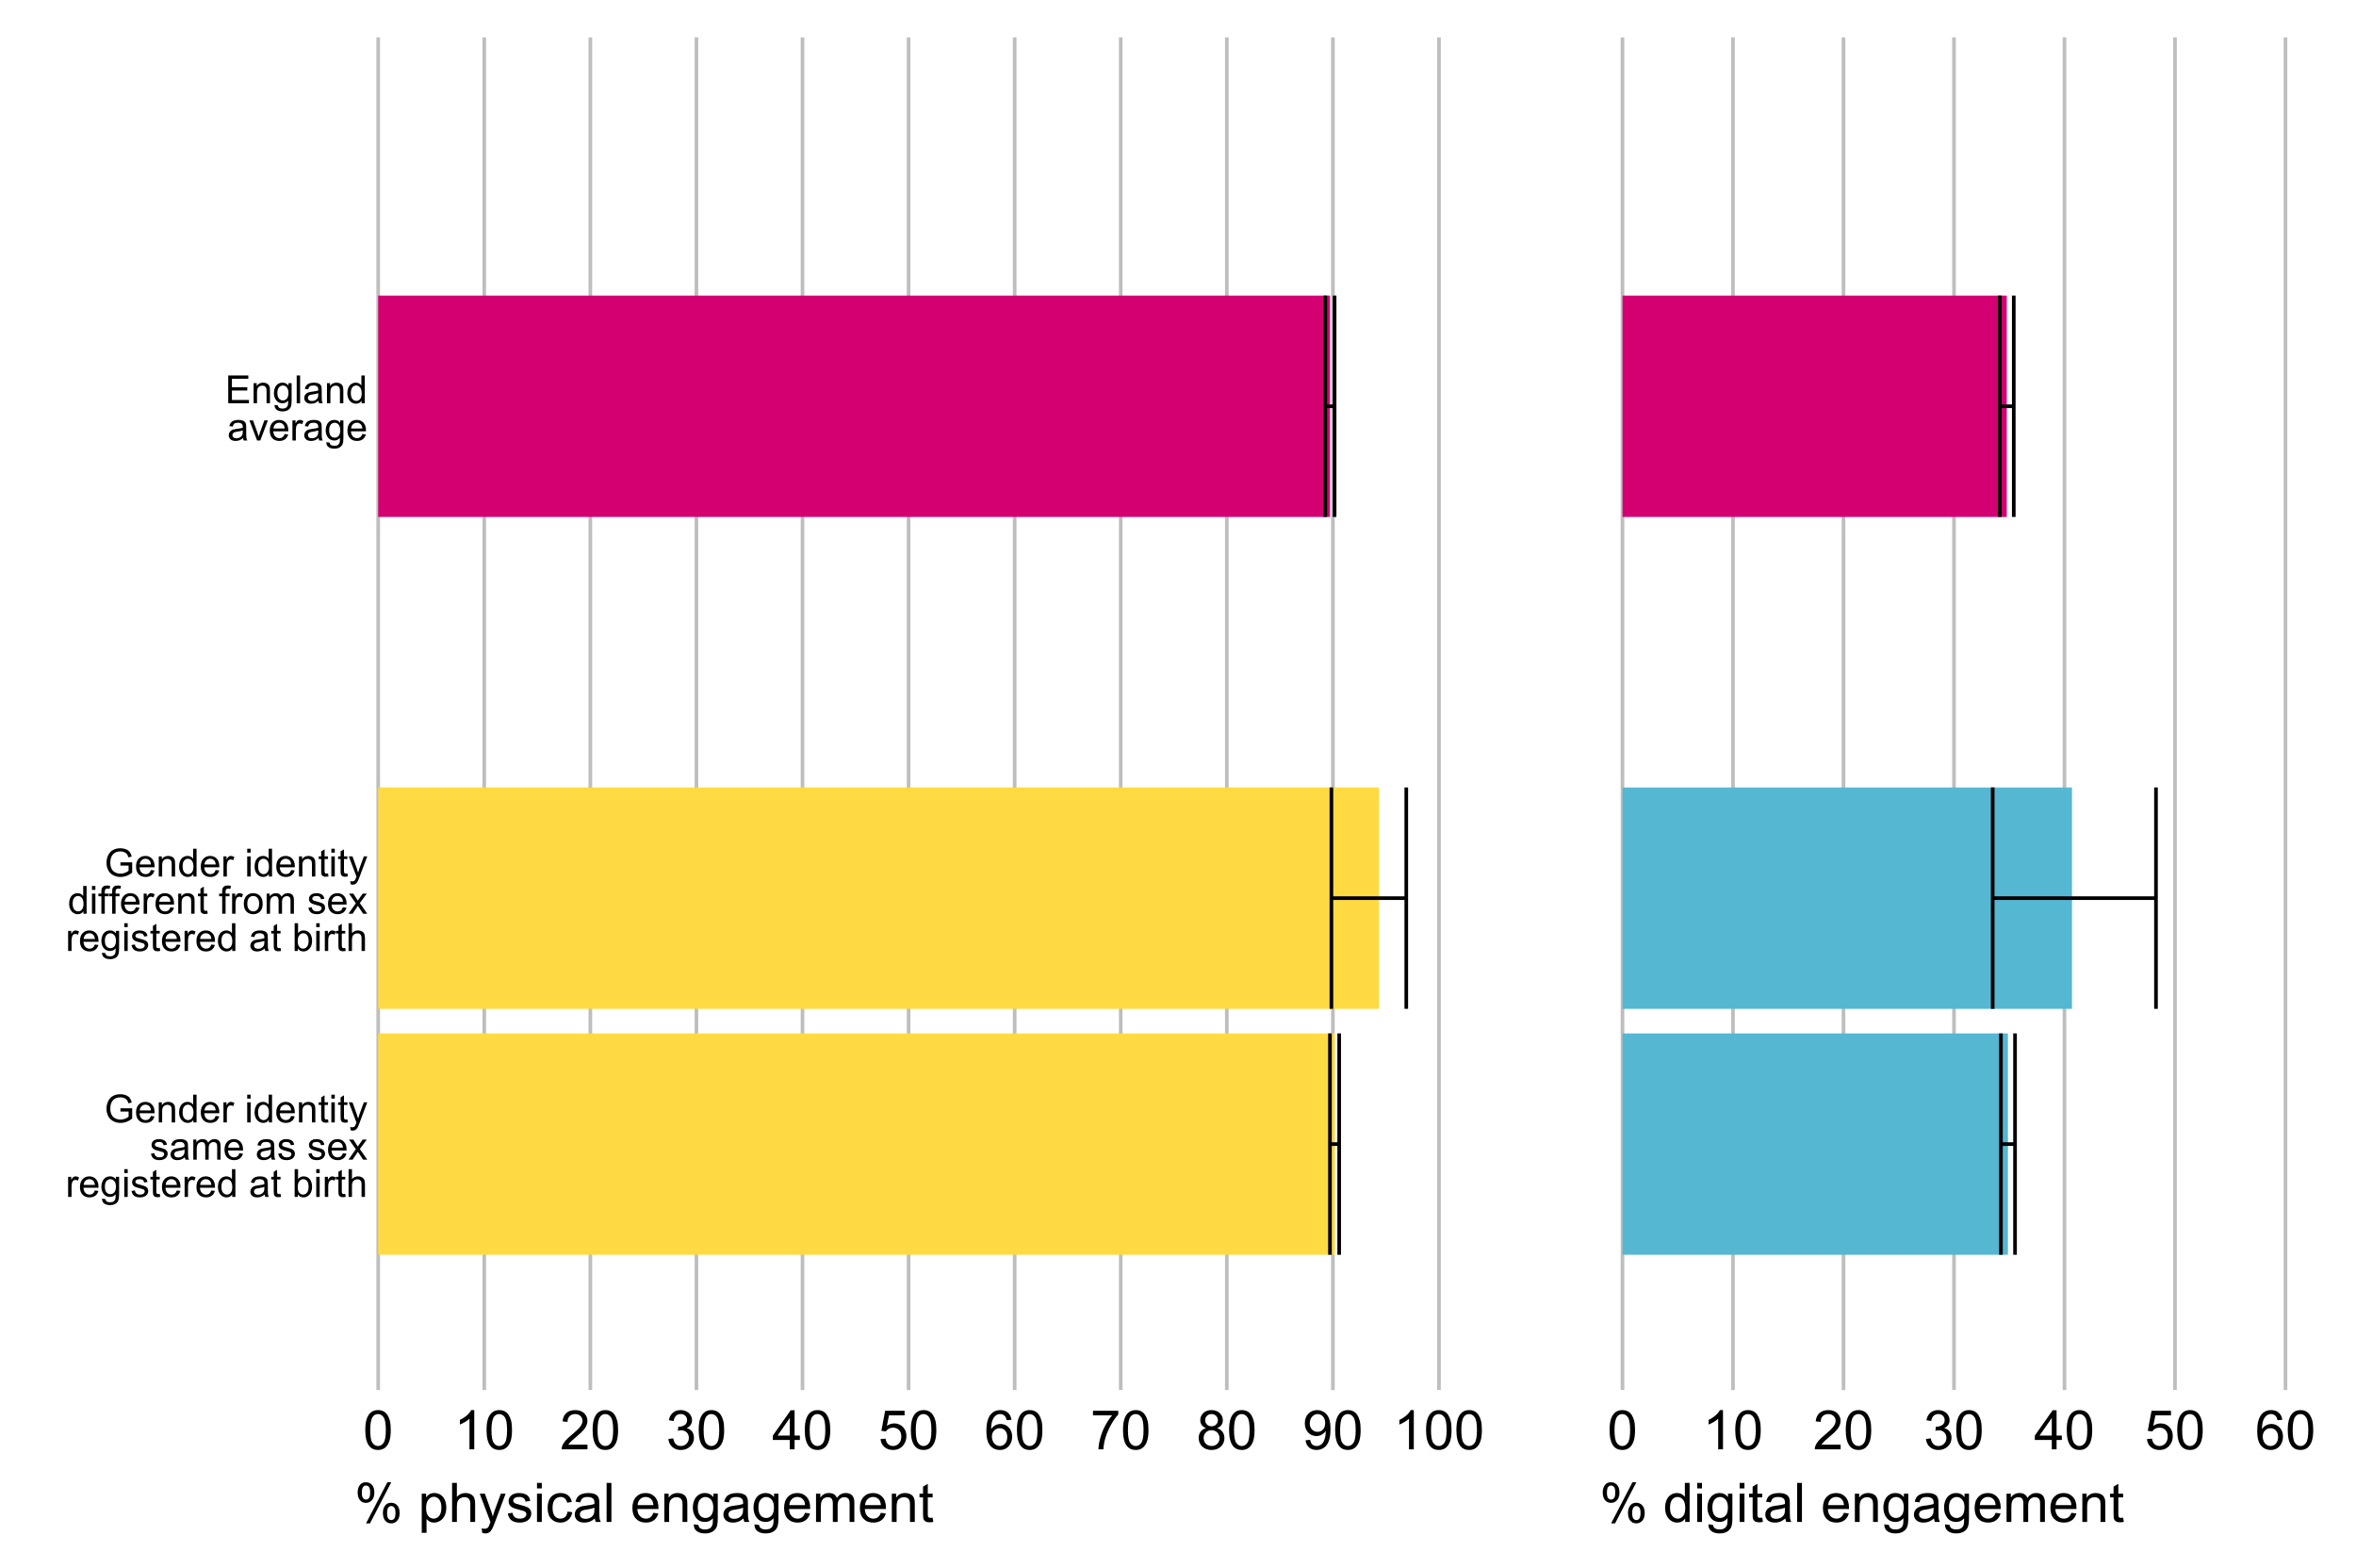 <?xml version="1.0" encoding="UTF-8"?>
<svg xmlns="http://www.w3.org/2000/svg" xmlns:xlink="http://www.w3.org/1999/xlink" width="691" height="460" viewBox="0 0 691 460">
<defs>
<g>
<g id="glyph-0-0">
<path d="M 0.898 0 L 0.898 -8.148 L 6.789 -8.148 L 6.789 -7.184 L 1.977 -7.184 L 1.977 -4.691 L 6.484 -4.691 L 6.484 -3.734 L 1.977 -3.734 L 1.977 -0.961 L 6.98 -0.961 L 6.98 0 Z M 0.898 0 "/>
</g>
<g id="glyph-0-1">
<path d="M 0.75 0 L 0.75 -5.902 L 1.652 -5.902 L 1.652 -5.062 C 2.082 -5.711 2.711 -6.035 3.527 -6.035 C 3.883 -6.035 4.211 -5.973 4.508 -5.844 C 4.809 -5.715 5.031 -5.547 5.18 -5.34 C 5.328 -5.133 5.43 -4.887 5.492 -4.602 C 5.527 -4.418 5.547 -4.094 5.547 -3.629 L 5.547 0 L 4.547 0 L 4.547 -3.59 C 4.547 -3.996 4.508 -4.301 4.43 -4.504 C 4.352 -4.707 4.215 -4.867 4.016 -4.988 C 3.816 -5.109 3.586 -5.168 3.316 -5.168 C 2.891 -5.168 2.523 -5.031 2.215 -4.762 C 1.906 -4.492 1.75 -3.98 1.75 -3.223 L 1.75 0 Z M 0.75 0 "/>
</g>
<g id="glyph-0-2">
<path d="M 0.566 0.488 L 1.539 0.633 C 1.582 0.934 1.691 1.152 1.879 1.289 C 2.125 1.473 2.465 1.566 2.895 1.566 C 3.359 1.566 3.715 1.473 3.969 1.289 C 4.219 1.105 4.391 0.844 4.48 0.512 C 4.531 0.309 4.555 -0.121 4.551 -0.773 C 4.113 -0.258 3.57 0 2.918 0 C 2.105 0 1.477 -0.293 1.035 -0.879 C 0.59 -1.465 0.367 -2.164 0.367 -2.984 C 0.367 -3.547 0.469 -4.066 0.672 -4.543 C 0.875 -5.02 1.172 -5.387 1.559 -5.645 C 1.945 -5.906 2.402 -6.035 2.922 -6.035 C 3.621 -6.035 4.195 -5.754 4.645 -5.191 L 4.645 -5.902 L 5.566 -5.902 L 5.566 -0.801 C 5.566 0.117 5.477 0.77 5.289 1.152 C 5.102 1.535 4.805 1.84 4.398 2.062 C 3.992 2.285 3.492 2.395 2.902 2.395 C 2.195 2.395 1.629 2.238 1.195 1.922 C 0.762 1.602 0.551 1.125 0.566 0.488 M 1.395 -3.055 C 1.395 -2.281 1.547 -1.719 1.855 -1.363 C 2.164 -1.004 2.551 -0.828 3.012 -0.828 C 3.473 -0.828 3.855 -1.004 4.168 -1.359 C 4.48 -1.711 4.633 -2.266 4.633 -3.023 C 4.633 -3.746 4.473 -4.289 4.152 -4.656 C 3.832 -5.023 3.449 -5.207 2.996 -5.207 C 2.551 -5.207 2.172 -5.027 1.863 -4.664 C 1.551 -4.305 1.395 -3.77 1.395 -3.055 Z M 1.395 -3.055 "/>
</g>
<g id="glyph-0-3">
<path d="M 0.727 0 L 0.727 -8.148 L 1.727 -8.148 L 1.727 0 Z M 0.727 0 "/>
</g>
<g id="glyph-0-4">
<path d="M 4.602 -0.727 C 4.23 -0.414 3.875 -0.191 3.531 -0.062 C 3.188 0.07 2.82 0.133 2.43 0.133 C 1.781 0.133 1.281 -0.023 0.934 -0.34 C 0.586 -0.66 0.41 -1.062 0.41 -1.555 C 0.41 -1.844 0.477 -2.109 0.609 -2.348 C 0.738 -2.586 0.914 -2.777 1.125 -2.922 C 1.34 -3.066 1.578 -3.176 1.844 -3.25 C 2.043 -3.305 2.336 -3.352 2.734 -3.402 C 3.543 -3.496 4.137 -3.613 4.52 -3.746 C 4.523 -3.883 4.523 -3.969 4.523 -4.008 C 4.523 -4.414 4.43 -4.703 4.238 -4.867 C 3.984 -5.094 3.605 -5.207 3.102 -5.207 C 2.629 -5.207 2.281 -5.125 2.059 -4.961 C 1.836 -4.793 1.668 -4.504 1.562 -4.086 L 0.582 -4.219 C 0.672 -4.637 0.82 -4.973 1.023 -5.23 C 1.227 -5.488 1.52 -5.688 1.906 -5.828 C 2.293 -5.965 2.738 -6.035 3.246 -6.035 C 3.75 -6.035 4.16 -5.977 4.473 -5.855 C 4.789 -5.738 5.02 -5.59 5.168 -5.41 C 5.316 -5.23 5.422 -5.004 5.48 -4.73 C 5.512 -4.559 5.531 -4.25 5.531 -3.809 L 5.531 -2.473 C 5.531 -1.543 5.551 -0.953 5.594 -0.707 C 5.637 -0.461 5.719 -0.227 5.848 0 L 4.801 0 C 4.699 -0.207 4.633 -0.449 4.602 -0.727 M 4.52 -2.961 C 4.156 -2.812 3.609 -2.688 2.883 -2.586 C 2.473 -2.523 2.184 -2.457 2.012 -2.383 C 1.84 -2.309 1.711 -2.203 1.617 -2.059 C 1.523 -1.918 1.477 -1.758 1.477 -1.582 C 1.477 -1.316 1.578 -1.094 1.781 -0.918 C 1.984 -0.738 2.277 -0.648 2.668 -0.648 C 3.055 -0.648 3.395 -0.734 3.695 -0.902 C 3.996 -1.07 4.215 -1.301 4.355 -1.594 C 4.465 -1.82 4.52 -2.156 4.52 -2.594 Z M 4.52 -2.961 "/>
</g>
<g id="glyph-0-5">
<path d="M 4.578 0 L 4.578 -0.746 C 4.203 -0.16 3.656 0.133 2.93 0.133 C 2.457 0.133 2.027 0.004 1.633 -0.254 C 1.238 -0.516 0.93 -0.879 0.715 -1.344 C 0.496 -1.809 0.391 -2.34 0.391 -2.945 C 0.391 -3.535 0.488 -4.07 0.684 -4.547 C 0.879 -5.027 1.176 -5.395 1.566 -5.652 C 1.961 -5.906 2.398 -6.035 2.883 -6.035 C 3.238 -6.035 3.555 -5.961 3.836 -5.809 C 4.113 -5.66 4.34 -5.465 4.512 -5.223 L 4.512 -8.148 L 5.508 -8.148 L 5.508 0 L 4.578 0 M 1.418 -2.945 C 1.418 -2.191 1.578 -1.625 1.895 -1.25 C 2.215 -0.875 2.59 -0.688 3.023 -0.688 C 3.461 -0.688 3.832 -0.867 4.137 -1.227 C 4.441 -1.582 4.598 -2.129 4.598 -2.863 C 4.598 -3.668 4.441 -4.262 4.129 -4.641 C 3.816 -5.02 3.434 -5.207 2.98 -5.207 C 2.535 -5.207 2.164 -5.027 1.863 -4.664 C 1.566 -4.301 1.418 -3.727 1.418 -2.945 Z M 1.418 -2.945 "/>
</g>
<g id="glyph-0-6">
<path d="M 2.391 0 L 0.145 -5.902 L 1.199 -5.902 L 2.469 -2.367 C 2.605 -1.984 2.73 -1.59 2.844 -1.18 C 2.934 -1.488 3.059 -1.863 3.219 -2.301 L 4.527 -5.902 L 5.559 -5.902 L 3.324 0 Z M 2.391 0 "/>
</g>
<g id="glyph-0-7">
<path d="M 4.789 -1.902 L 5.824 -1.773 C 5.66 -1.168 5.359 -0.699 4.918 -0.367 C 4.477 -0.035 3.914 0.133 3.23 0.133 C 2.367 0.133 1.68 -0.133 1.176 -0.664 C 0.668 -1.195 0.418 -1.941 0.418 -2.902 C 0.418 -3.895 0.672 -4.664 1.184 -5.211 C 1.695 -5.762 2.359 -6.035 3.172 -6.035 C 3.961 -6.035 4.605 -5.766 5.105 -5.23 C 5.605 -4.691 5.855 -3.938 5.855 -2.961 C 5.855 -2.902 5.855 -2.812 5.852 -2.695 L 1.449 -2.695 C 1.488 -2.047 1.672 -1.551 2 -1.207 C 2.332 -0.863 2.742 -0.688 3.234 -0.688 C 3.602 -0.688 3.914 -0.785 4.172 -0.977 C 4.434 -1.172 4.637 -1.477 4.789 -1.902 M 1.508 -3.52 L 4.801 -3.52 C 4.758 -4.016 4.633 -4.387 4.422 -4.633 C 4.105 -5.02 3.691 -5.211 3.184 -5.211 C 2.727 -5.211 2.34 -5.059 2.027 -4.75 C 1.711 -4.445 1.539 -4.031 1.508 -3.52 Z M 1.508 -3.52 "/>
</g>
<g id="glyph-0-8">
<path d="M 0.738 0 L 0.738 -5.902 L 1.641 -5.902 L 1.641 -5.008 C 1.867 -5.426 2.082 -5.703 2.277 -5.836 C 2.469 -5.969 2.684 -6.035 2.918 -6.035 C 3.254 -6.035 3.598 -5.926 3.945 -5.711 L 3.602 -4.785 C 3.355 -4.93 3.113 -5 2.867 -5 C 2.648 -5 2.453 -4.938 2.277 -4.805 C 2.105 -4.672 1.98 -4.488 1.906 -4.258 C 1.797 -3.902 1.738 -3.512 1.738 -3.09 L 1.738 0 Z M 0.738 0 "/>
</g>
<g id="glyph-0-9">
<path d="M 4.691 -3.195 L 4.691 -4.152 L 8.141 -4.156 L 8.141 -1.133 C 7.613 -0.711 7.066 -0.395 6.5 -0.18 C 5.938 0.031 5.359 0.141 4.77 0.141 C 3.969 0.141 3.242 -0.031 2.586 -0.375 C 1.934 -0.719 1.438 -1.215 1.105 -1.863 C 0.773 -2.512 0.605 -3.234 0.605 -4.035 C 0.605 -4.828 0.773 -5.566 1.102 -6.254 C 1.434 -6.941 1.91 -7.453 2.535 -7.785 C 3.156 -8.117 3.875 -8.285 4.684 -8.285 C 5.273 -8.285 5.805 -8.191 6.281 -8 C 6.758 -7.809 7.133 -7.543 7.402 -7.203 C 7.672 -6.859 7.879 -6.418 8.02 -5.867 L 7.047 -5.602 C 6.926 -6.016 6.773 -6.344 6.59 -6.578 C 6.41 -6.816 6.148 -7.008 5.812 -7.148 C 5.477 -7.293 5.102 -7.363 4.691 -7.363 C 4.199 -7.363 3.77 -7.289 3.41 -7.137 C 3.055 -6.988 2.762 -6.789 2.543 -6.547 C 2.32 -6.301 2.152 -6.035 2.027 -5.742 C 1.82 -5.238 1.719 -4.691 1.719 -4.102 C 1.719 -3.375 1.844 -2.766 2.094 -2.277 C 2.344 -1.789 2.707 -1.426 3.184 -1.188 C 3.664 -0.953 4.168 -0.832 4.707 -0.832 C 5.172 -0.832 5.629 -0.922 6.074 -1.102 C 6.52 -1.281 6.855 -1.473 7.086 -1.68 L 7.086 -3.195 Z M 4.691 -3.195 "/>
</g>
<g id="glyph-0-10">
</g>
<g id="glyph-0-11">
<path d="M 0.754 -6.996 L 0.754 -8.148 L 1.758 -8.148 L 1.758 -6.996 L 0.754 -6.996 M 0.754 0 L 0.754 -5.902 L 1.758 -5.902 L 1.758 0 Z M 0.754 0 "/>
</g>
<g id="glyph-0-12">
<path d="M 2.934 -0.895 L 3.078 -0.012 C 2.797 0.047 2.547 0.078 2.324 0.078 C 1.961 0.078 1.68 0.02 1.477 -0.094 C 1.277 -0.211 1.137 -0.359 1.055 -0.547 C 0.973 -0.734 0.934 -1.129 0.934 -1.727 L 0.934 -5.125 L 0.199 -5.125 L 0.199 -5.902 L 0.934 -5.902 L 0.934 -7.363 L 1.93 -7.965 L 1.93 -5.902 L 2.934 -5.902 L 2.934 -5.125 L 1.93 -5.125 L 1.93 -1.672 C 1.93 -1.387 1.945 -1.203 1.98 -1.121 C 2.016 -1.043 2.074 -0.977 2.152 -0.93 C 2.234 -0.879 2.348 -0.855 2.496 -0.855 C 2.605 -0.855 2.754 -0.867 2.934 -0.895 Z M 2.934 -0.895 "/>
</g>
<g id="glyph-0-13">
<path d="M 0.707 2.273 L 0.594 1.332 C 0.812 1.395 1.004 1.422 1.168 1.422 C 1.391 1.422 1.566 1.387 1.699 1.312 C 1.832 1.238 1.941 1.133 2.027 1 C 2.09 0.898 2.191 0.652 2.336 0.254 C 2.352 0.199 2.383 0.117 2.422 0.012 L 0.184 -5.902 L 1.262 -5.902 L 2.488 -2.484 C 2.648 -2.051 2.793 -1.594 2.918 -1.117 C 3.031 -1.578 3.168 -2.023 3.328 -2.461 L 4.59 -5.902 L 5.59 -5.902 L 3.344 0.102 C 3.105 0.75 2.918 1.195 2.785 1.438 C 2.605 1.77 2.402 2.012 2.172 2.164 C 1.941 2.316 1.668 2.395 1.352 2.395 C 1.156 2.395 0.941 2.355 0.707 2.273 Z M 0.707 2.273 "/>
</g>
<g id="glyph-0-14">
<path d="M 0.352 -1.762 L 1.34 -1.918 C 1.395 -1.52 1.551 -1.219 1.805 -1.004 C 2.059 -0.793 2.41 -0.688 2.867 -0.688 C 3.328 -0.688 3.668 -0.781 3.891 -0.969 C 4.113 -1.156 4.223 -1.375 4.223 -1.629 C 4.223 -1.855 4.125 -2.031 3.93 -2.16 C 3.793 -2.25 3.449 -2.363 2.906 -2.5 C 2.172 -2.688 1.664 -2.848 1.383 -2.98 C 1.098 -3.117 0.883 -3.305 0.734 -3.543 C 0.59 -3.781 0.516 -4.047 0.516 -4.336 C 0.516 -4.598 0.578 -4.84 0.699 -5.066 C 0.816 -5.289 0.98 -5.477 1.188 -5.625 C 1.344 -5.738 1.559 -5.836 1.824 -5.914 C 2.094 -5.996 2.383 -6.035 2.691 -6.035 C 3.152 -6.035 3.559 -5.969 3.91 -5.836 C 4.258 -5.703 4.52 -5.52 4.684 -5.293 C 4.852 -5.066 4.965 -4.762 5.027 -4.379 L 4.051 -4.246 C 4.008 -4.551 3.879 -4.785 3.664 -4.957 C 3.453 -5.129 3.152 -5.211 2.762 -5.211 C 2.301 -5.211 1.977 -5.137 1.777 -4.984 C 1.582 -4.832 1.484 -4.656 1.484 -4.453 C 1.484 -4.32 1.523 -4.203 1.605 -4.102 C 1.688 -3.992 1.816 -3.906 1.988 -3.836 C 2.09 -3.797 2.383 -3.711 2.875 -3.578 C 3.582 -3.391 4.074 -3.234 4.355 -3.113 C 4.633 -2.996 4.852 -2.82 5.012 -2.59 C 5.172 -2.359 5.25 -2.074 5.25 -1.734 C 5.25 -1.402 5.152 -1.086 4.961 -0.793 C 4.766 -0.496 4.484 -0.27 4.117 -0.109 C 3.75 0.055 3.336 0.133 2.875 0.133 C 2.105 0.133 1.523 -0.027 1.121 -0.344 C 0.719 -0.664 0.461 -1.137 0.352 -1.762 Z M 0.352 -1.762 "/>
</g>
<g id="glyph-0-15">
<path d="M 0.75 0 L 0.75 -5.902 L 1.645 -5.902 L 1.645 -5.074 C 1.832 -5.363 2.078 -5.594 2.383 -5.77 C 2.691 -5.945 3.043 -6.035 3.434 -6.035 C 3.871 -6.035 4.23 -5.945 4.508 -5.762 C 4.789 -5.582 4.988 -5.328 5.102 -5 C 5.566 -5.691 6.176 -6.035 6.926 -6.035 C 7.508 -6.035 7.961 -5.871 8.273 -5.551 C 8.59 -5.227 8.746 -4.727 8.746 -4.051 L 8.746 0 L 7.754 0 L 7.754 -3.719 C 7.754 -4.117 7.719 -4.406 7.656 -4.582 C 7.59 -4.758 7.473 -4.898 7.301 -5.008 C 7.133 -5.113 6.934 -5.168 6.703 -5.168 C 6.285 -5.168 5.941 -5.031 5.668 -4.754 C 5.395 -4.477 5.258 -4.035 5.258 -3.43 L 5.258 0 L 4.258 0 L 4.258 -3.836 C 4.258 -4.277 4.176 -4.613 4.012 -4.836 C 3.848 -5.059 3.582 -5.168 3.211 -5.168 C 2.93 -5.168 2.672 -5.094 2.43 -4.945 C 2.191 -4.797 2.02 -4.582 1.91 -4.297 C 1.805 -4.012 1.75 -3.598 1.75 -3.062 L 1.75 0 Z M 0.75 0 "/>
</g>
<g id="glyph-0-16">
<path d="M 0.082 0 L 2.238 -3.066 L 0.246 -5.902 L 1.496 -5.902 L 2.402 -4.52 C 2.57 -4.254 2.707 -4.035 2.812 -3.855 C 2.977 -4.102 3.125 -4.316 3.262 -4.508 L 4.258 -5.902 L 5.453 -5.902 L 3.41 -3.125 L 5.605 0 L 4.379 0 L 3.168 -1.832 L 2.844 -2.328 L 1.293 0 Z M 0.082 0 "/>
</g>
<g id="glyph-0-17">
<path d="M 1.672 0 L 0.746 0 L 0.746 -8.148 L 1.746 -8.148 L 1.746 -5.242 C 2.168 -5.77 2.707 -6.035 3.363 -6.035 C 3.727 -6.035 4.07 -5.961 4.395 -5.816 C 4.719 -5.668 4.984 -5.465 5.191 -5.199 C 5.402 -4.934 5.566 -4.613 5.684 -4.238 C 5.805 -3.867 5.863 -3.465 5.863 -3.039 C 5.863 -2.027 5.613 -1.246 5.113 -0.695 C 4.613 -0.145 4.012 0.133 3.312 0.133 C 2.617 0.133 2.07 -0.156 1.672 -0.738 L 1.672 0 M 1.66 -2.996 C 1.66 -2.289 1.758 -1.777 1.949 -1.461 C 2.266 -0.945 2.691 -0.688 3.23 -0.688 C 3.664 -0.688 4.043 -0.879 4.363 -1.258 C 4.68 -1.637 4.84 -2.203 4.84 -2.957 C 4.84 -3.727 4.688 -4.297 4.383 -4.664 C 4.078 -5.027 3.707 -5.211 3.273 -5.211 C 2.836 -5.211 2.457 -5.023 2.141 -4.645 C 1.82 -4.262 1.66 -3.715 1.66 -2.996 Z M 1.66 -2.996 "/>
</g>
<g id="glyph-0-18">
<path d="M 0.75 0 L 0.75 -8.148 L 1.75 -8.148 L 1.75 -5.223 C 2.219 -5.766 2.805 -6.035 3.52 -6.035 C 3.953 -6.035 4.336 -5.949 4.656 -5.777 C 4.98 -5.605 5.211 -5.367 5.348 -5.062 C 5.488 -4.758 5.559 -4.316 5.559 -3.738 L 5.559 0 L 4.559 0 L 4.559 -3.738 C 4.559 -4.238 4.449 -4.605 4.23 -4.832 C 4.016 -5.059 3.707 -5.172 3.312 -5.172 C 3.016 -5.172 2.738 -5.098 2.477 -4.941 C 2.215 -4.789 2.027 -4.582 1.918 -4.316 C 1.805 -4.055 1.75 -3.691 1.75 -3.23 L 1.75 0 Z M 0.75 0 "/>
</g>
<g id="glyph-0-19">
<path d="M 0.988 0 L 0.988 -5.125 L 0.105 -5.125 L 0.105 -5.902 L 0.988 -5.902 L 0.988 -6.531 C 0.988 -6.926 1.023 -7.219 1.094 -7.414 C 1.191 -7.672 1.359 -7.883 1.602 -8.043 C 1.848 -8.207 2.188 -8.285 2.621 -8.285 C 2.906 -8.285 3.215 -8.254 3.555 -8.188 L 3.406 -7.312 C 3.199 -7.352 3.004 -7.367 2.816 -7.367 C 2.516 -7.367 2.297 -7.305 2.172 -7.176 C 2.047 -7.043 1.984 -6.801 1.984 -6.445 L 1.984 -5.902 L 3.133 -5.902 L 3.133 -5.125 L 1.984 -5.125 L 1.984 0 Z M 0.988 0 "/>
</g>
<g id="glyph-0-20">
<path d="M 0.379 -2.949 C 0.379 -4.043 0.684 -4.852 1.289 -5.379 C 1.797 -5.816 2.414 -6.035 3.145 -6.035 C 3.957 -6.035 4.621 -5.77 5.137 -5.238 C 5.648 -4.707 5.906 -3.973 5.906 -3.035 C 5.906 -2.273 5.793 -1.676 5.566 -1.242 C 5.336 -0.809 5.008 -0.469 4.57 -0.227 C 4.137 0.012 3.66 0.133 3.145 0.133 C 2.32 0.133 1.652 -0.133 1.141 -0.66 C 0.633 -1.191 0.379 -1.953 0.379 -2.949 M 1.406 -2.949 C 1.406 -2.195 1.57 -1.629 1.902 -1.254 C 2.23 -0.879 2.645 -0.688 3.145 -0.688 C 3.641 -0.688 4.055 -0.879 4.383 -1.258 C 4.715 -1.633 4.879 -2.211 4.879 -2.984 C 4.879 -3.715 4.715 -4.266 4.383 -4.645 C 4.051 -5.02 3.637 -5.207 3.145 -5.207 C 2.645 -5.207 2.23 -5.02 1.902 -4.645 C 1.57 -4.273 1.406 -3.707 1.406 -2.949 Z M 1.406 -2.949 "/>
</g>
<g id="glyph-1-0">
<path d="M 0.664 -5.648 C 0.664 -7.004 0.805 -8.094 1.082 -8.918 C 1.359 -9.742 1.773 -10.379 2.324 -10.828 C 2.875 -11.277 3.566 -11.5 4.398 -11.5 C 5.012 -11.5 5.551 -11.375 6.016 -11.129 C 6.48 -10.883 6.863 -10.523 7.164 -10.059 C 7.465 -9.594 7.703 -9.023 7.875 -8.355 C 8.047 -7.688 8.133 -6.785 8.133 -5.648 C 8.133 -4.305 7.996 -3.219 7.719 -2.395 C 7.441 -1.57 7.031 -0.93 6.48 -0.48 C 5.93 -0.031 5.238 0.195 4.398 0.195 C 3.293 0.195 2.426 -0.199 1.797 -0.992 C 1.043 -1.945 0.664 -3.496 0.664 -5.648 M 2.109 -5.648 C 2.109 -3.77 2.328 -2.516 2.77 -1.895 C 3.211 -1.273 3.754 -0.961 4.398 -0.961 C 5.043 -0.961 5.586 -1.273 6.027 -1.898 C 6.469 -2.523 6.688 -3.773 6.688 -5.648 C 6.688 -7.535 6.469 -8.785 6.027 -9.406 C 5.586 -10.027 5.039 -10.336 4.383 -10.336 C 3.738 -10.336 3.223 -10.062 2.836 -9.516 C 2.352 -8.816 2.109 -7.527 2.109 -5.648 Z M 2.109 -5.648 "/>
</g>
<g id="glyph-1-1">
<path d="M 5.961 0 L 4.555 0 L 4.555 -8.961 C 4.215 -8.637 3.773 -8.316 3.223 -7.992 C 2.672 -7.668 2.18 -7.426 1.742 -7.266 L 1.742 -8.625 C 2.527 -8.996 3.215 -9.441 3.805 -9.969 C 4.395 -10.496 4.809 -11.004 5.055 -11.5 L 5.961 -11.5 Z M 5.961 0 "/>
</g>
<g id="glyph-1-2">
<path d="M 8.055 -1.352 L 8.055 0 L 0.484 0 C 0.473 -0.34 0.527 -0.664 0.648 -0.977 C 0.84 -1.492 1.148 -2 1.574 -2.5 C 2 -3 2.613 -3.578 3.414 -4.234 C 4.66 -5.254 5.5 -6.062 5.938 -6.66 C 6.375 -7.258 6.594 -7.82 6.594 -8.352 C 6.594 -8.91 6.395 -9.379 5.996 -9.762 C 5.598 -10.145 5.078 -10.336 4.438 -10.336 C 3.762 -10.336 3.219 -10.133 2.812 -9.727 C 2.406 -9.32 2.199 -8.758 2.195 -8.039 L 0.75 -8.188 C 0.848 -9.266 1.223 -10.086 1.867 -10.652 C 2.512 -11.219 3.379 -11.5 4.469 -11.5 C 5.566 -11.5 6.438 -11.195 7.078 -10.586 C 7.719 -9.977 8.039 -9.223 8.039 -8.32 C 8.039 -7.863 7.945 -7.41 7.758 -6.969 C 7.57 -6.527 7.258 -6.059 6.824 -5.57 C 6.391 -5.082 5.668 -4.41 4.656 -3.555 C 3.812 -2.848 3.27 -2.367 3.031 -2.113 C 2.793 -1.859 2.594 -1.605 2.438 -1.352 Z M 8.055 -1.352 "/>
</g>
<g id="glyph-1-3">
<path d="M 0.672 -3.023 L 2.078 -3.211 C 2.238 -2.414 2.516 -1.84 2.902 -1.488 C 3.289 -1.137 3.762 -0.961 4.32 -0.961 C 4.98 -0.961 5.539 -1.191 5.996 -1.648 C 6.453 -2.105 6.68 -2.676 6.68 -3.352 C 6.68 -3.996 6.469 -4.531 6.047 -4.949 C 5.625 -5.367 5.09 -5.578 4.438 -5.578 C 4.172 -5.578 3.84 -5.527 3.445 -5.422 L 3.602 -6.656 C 3.695 -6.645 3.77 -6.641 3.828 -6.641 C 4.426 -6.641 4.965 -6.797 5.445 -7.109 C 5.926 -7.422 6.164 -7.902 6.164 -8.555 C 6.164 -9.07 5.988 -9.496 5.641 -9.836 C 5.293 -10.176 4.84 -10.344 4.289 -10.344 C 3.742 -10.344 3.285 -10.172 2.922 -9.828 C 2.559 -9.484 2.324 -8.969 2.219 -8.281 L 0.812 -8.531 C 0.984 -9.473 1.375 -10.203 1.984 -10.723 C 2.594 -11.242 3.352 -11.5 4.258 -11.5 C 4.883 -11.5 5.457 -11.367 5.984 -11.098 C 6.512 -10.828 6.914 -10.465 7.191 -10 C 7.469 -9.535 7.609 -9.043 7.609 -8.523 C 7.609 -8.027 7.477 -7.578 7.211 -7.172 C 6.945 -6.766 6.551 -6.441 6.031 -6.203 C 6.707 -6.047 7.234 -5.723 7.609 -5.23 C 7.984 -4.738 8.172 -4.121 8.172 -3.383 C 8.172 -2.383 7.809 -1.535 7.078 -0.84 C 6.348 -0.145 5.426 0.203 4.312 0.203 C 3.309 0.203 2.473 -0.098 1.809 -0.695 C 1.145 -1.293 0.766 -2.07 0.672 -3.023 Z M 0.672 -3.023 "/>
</g>
<g id="glyph-1-4">
<path d="M 5.172 0 L 5.172 -2.742 L 0.203 -2.742 L 0.203 -4.031 L 5.43 -11.453 L 6.578 -11.453 L 6.578 -4.031 L 8.125 -4.031 L 8.125 -2.742 L 6.578 -2.742 L 6.578 0 L 5.172 0 M 5.172 -4.031 L 5.172 -9.195 L 1.586 -4.031 Z M 5.172 -4.031 "/>
</g>
<g id="glyph-1-5">
<path d="M 0.664 -3 L 2.141 -3.125 C 2.25 -2.406 2.504 -1.867 2.902 -1.504 C 3.301 -1.141 3.781 -0.961 4.344 -0.961 C 5.02 -0.961 5.594 -1.215 6.062 -1.727 C 6.531 -2.238 6.766 -2.914 6.766 -3.758 C 6.766 -4.559 6.539 -5.191 6.09 -5.656 C 5.641 -6.121 5.051 -6.352 4.32 -6.352 C 3.867 -6.352 3.457 -6.25 3.094 -6.043 C 2.73 -5.836 2.441 -5.57 2.234 -5.242 L 0.914 -5.414 L 2.023 -11.297 L 7.719 -11.297 L 7.719 -9.953 L 3.148 -9.953 L 2.531 -6.875 C 3.219 -7.355 3.941 -7.594 4.695 -7.594 C 5.695 -7.594 6.539 -7.246 7.227 -6.555 C 7.914 -5.863 8.258 -4.973 8.258 -3.883 C 8.258 -2.848 7.957 -1.949 7.352 -1.195 C 6.617 -0.27 5.613 0.195 4.344 0.195 C 3.301 0.195 2.453 -0.098 1.793 -0.68 C 1.133 -1.262 0.758 -2.035 0.664 -3 Z M 0.664 -3 "/>
</g>
<g id="glyph-1-6">
<path d="M 7.961 -8.648 L 6.562 -8.539 C 6.438 -9.09 6.262 -9.492 6.031 -9.742 C 5.652 -10.145 5.184 -10.344 4.625 -10.344 C 4.176 -10.344 3.785 -10.219 3.445 -9.969 C 3.004 -9.645 2.652 -9.176 2.398 -8.555 C 2.145 -7.934 2.012 -7.051 2 -5.906 C 2.34 -6.422 2.754 -6.805 3.242 -7.055 C 3.73 -7.305 4.246 -7.43 4.781 -7.43 C 5.719 -7.43 6.516 -7.086 7.176 -6.395 C 7.836 -5.703 8.164 -4.812 8.164 -3.719 C 8.164 -3 8.008 -2.332 7.699 -1.715 C 7.391 -1.098 6.965 -0.625 6.422 -0.297 C 5.879 0.031 5.266 0.195 4.578 0.195 C 3.406 0.195 2.449 -0.234 1.711 -1.098 C 0.973 -1.961 0.602 -3.379 0.602 -5.359 C 0.602 -7.574 1.012 -9.184 1.828 -10.188 C 2.543 -11.062 3.504 -11.5 4.711 -11.5 C 5.613 -11.5 6.352 -11.246 6.926 -10.742 C 7.5 -10.238 7.848 -9.539 7.961 -8.648 M 2.219 -3.711 C 2.219 -3.227 2.32 -2.762 2.527 -2.32 C 2.734 -1.879 3.02 -1.539 3.391 -1.309 C 3.762 -1.078 4.148 -0.961 4.555 -0.961 C 5.148 -0.961 5.66 -1.199 6.086 -1.68 C 6.512 -2.16 6.727 -2.809 6.727 -3.633 C 6.727 -4.426 6.516 -5.047 6.094 -5.504 C 5.672 -5.961 5.141 -6.188 4.5 -6.188 C 3.863 -6.188 3.324 -5.961 2.883 -5.504 C 2.441 -5.047 2.219 -4.449 2.219 -3.711 Z M 2.219 -3.711 "/>
</g>
<g id="glyph-1-7">
<path d="M 0.758 -9.953 L 0.758 -11.305 L 8.172 -11.305 L 8.172 -10.211 C 7.441 -9.434 6.719 -8.402 6.004 -7.117 C 5.289 -5.832 4.734 -4.508 4.344 -3.148 C 4.062 -2.191 3.883 -1.141 3.805 0 L 2.359 0 C 2.375 -0.902 2.551 -1.988 2.891 -3.266 C 3.23 -4.543 3.715 -5.773 4.348 -6.957 C 4.98 -8.141 5.652 -9.141 6.367 -9.953 Z M 0.758 -9.953 "/>
</g>
<g id="glyph-1-8">
<path d="M 2.828 -6.211 C 2.246 -6.426 1.812 -6.73 1.531 -7.125 C 1.25 -7.52 1.109 -7.996 1.109 -8.547 C 1.109 -9.379 1.41 -10.082 2.008 -10.648 C 2.605 -11.215 3.402 -11.5 4.398 -11.5 C 5.398 -11.5 6.203 -11.211 6.812 -10.629 C 7.422 -10.047 7.727 -9.34 7.727 -8.508 C 7.727 -7.977 7.586 -7.516 7.309 -7.121 C 7.031 -6.727 6.605 -6.426 6.039 -6.211 C 6.742 -5.98 7.277 -5.613 7.645 -5.102 C 8.012 -4.59 8.195 -3.98 8.195 -3.273 C 8.195 -2.293 7.848 -1.473 7.156 -0.805 C 6.465 -0.137 5.551 0.195 4.422 0.195 C 3.293 0.195 2.379 -0.141 1.688 -0.809 C 0.996 -1.477 0.648 -2.312 0.648 -3.312 C 0.648 -4.059 0.836 -4.68 1.215 -5.184 C 1.594 -5.688 2.129 -6.027 2.828 -6.211 M 2.547 -8.594 C 2.547 -8.051 2.723 -7.609 3.07 -7.266 C 3.418 -6.922 3.871 -6.75 4.43 -6.75 C 4.973 -6.75 5.414 -6.922 5.762 -7.262 C 6.109 -7.602 6.281 -8.02 6.281 -8.516 C 6.281 -9.031 6.102 -9.465 5.746 -9.816 C 5.391 -10.168 4.945 -10.344 4.414 -10.344 C 3.879 -10.344 3.434 -10.172 3.078 -9.828 C 2.723 -9.484 2.547 -9.074 2.547 -8.594 M 2.094 -3.305 C 2.094 -2.902 2.188 -2.516 2.379 -2.141 C 2.57 -1.766 2.852 -1.477 3.227 -1.27 C 3.602 -1.062 4.004 -0.961 4.438 -0.961 C 5.109 -0.961 5.664 -1.176 6.102 -1.609 C 6.539 -2.043 6.758 -2.59 6.758 -3.258 C 6.758 -3.934 6.531 -4.496 6.082 -4.938 C 5.633 -5.379 5.066 -5.602 4.391 -5.602 C 3.73 -5.602 3.18 -5.383 2.746 -4.945 C 2.312 -4.508 2.094 -3.961 2.094 -3.305 Z M 2.094 -3.305 "/>
</g>
<g id="glyph-1-9">
<path d="M 0.875 -2.648 L 2.227 -2.773 C 2.34 -2.137 2.559 -1.676 2.883 -1.391 C 3.207 -1.105 3.621 -0.961 4.125 -0.961 C 4.559 -0.961 4.938 -1.059 5.262 -1.258 C 5.586 -1.457 5.855 -1.719 6.062 -2.051 C 6.27 -2.383 6.445 -2.828 6.586 -3.391 C 6.727 -3.953 6.797 -4.527 6.797 -5.109 C 6.797 -5.172 6.793 -5.266 6.789 -5.391 C 6.508 -4.941 6.125 -4.578 5.637 -4.301 C 5.148 -4.023 4.621 -3.883 4.055 -3.883 C 3.105 -3.883 2.305 -4.227 1.648 -4.914 C 0.992 -5.602 0.664 -6.508 0.664 -7.633 C 0.664 -8.793 1.008 -9.73 1.691 -10.438 C 2.375 -11.145 3.234 -11.5 4.266 -11.5 C 5.012 -11.5 5.691 -11.301 6.309 -10.898 C 6.926 -10.496 7.395 -9.926 7.715 -9.184 C 8.035 -8.441 8.195 -7.367 8.195 -5.961 C 8.195 -4.496 8.035 -3.332 7.719 -2.465 C 7.402 -1.598 6.93 -0.938 6.301 -0.484 C 5.672 -0.031 4.938 0.195 4.094 0.195 C 3.199 0.195 2.465 -0.055 1.898 -0.551 C 1.332 -1.047 0.988 -1.746 0.875 -2.648 M 6.633 -7.703 C 6.633 -8.512 6.418 -9.152 5.988 -9.625 C 5.559 -10.098 5.043 -10.336 4.438 -10.336 C 3.812 -10.336 3.27 -10.082 2.805 -9.57 C 2.34 -9.059 2.109 -8.398 2.109 -7.586 C 2.109 -6.855 2.328 -6.266 2.77 -5.809 C 3.211 -5.352 3.754 -5.125 4.398 -5.125 C 5.051 -5.125 5.586 -5.352 6.004 -5.809 C 6.422 -6.266 6.633 -6.895 6.633 -7.703 Z M 6.633 -7.703 "/>
</g>
<g id="glyph-1-10">
<path d="M 0.93 -8.703 C 0.93 -9.52 1.137 -10.215 1.547 -10.789 C 1.957 -11.363 2.555 -11.648 3.336 -11.648 C 4.055 -11.648 4.648 -11.391 5.121 -10.879 C 5.594 -10.367 5.828 -9.613 5.828 -8.617 C 5.828 -7.648 5.59 -6.902 5.113 -6.379 C 4.637 -5.855 4.051 -5.594 3.352 -5.594 C 2.66 -5.594 2.082 -5.852 1.621 -6.367 C 1.16 -6.883 0.93 -7.66 0.93 -8.703 M 3.375 -10.68 C 3.027 -10.68 2.734 -10.527 2.504 -10.227 C 2.273 -9.926 2.156 -9.371 2.156 -8.562 C 2.156 -7.828 2.273 -7.312 2.508 -7.012 C 2.742 -6.711 3.031 -6.562 3.375 -6.562 C 3.73 -6.562 4.023 -6.715 4.254 -7.016 C 4.484 -7.316 4.602 -7.871 4.602 -8.672 C 4.602 -9.41 4.484 -9.93 4.25 -10.23 C 4.016 -10.531 3.723 -10.68 3.375 -10.68 M 3.383 0.422 L 9.648 -11.648 L 10.789 -11.648 L 4.547 0.422 L 3.383 0.422 M 8.336 -2.688 C 8.336 -3.512 8.543 -4.207 8.953 -4.777 C 9.363 -5.348 9.965 -5.633 10.75 -5.633 C 11.469 -5.633 12.062 -5.375 12.535 -4.863 C 13.008 -4.352 13.242 -3.598 13.242 -2.602 C 13.242 -1.633 13.004 -0.887 12.527 -0.363 C 12.051 0.16 11.461 0.422 10.758 0.422 C 10.066 0.422 9.488 0.164 9.027 -0.355 C 8.566 -0.875 8.336 -1.652 8.336 -2.688 M 10.789 -4.664 C 10.434 -4.664 10.141 -4.512 9.91 -4.211 C 9.68 -3.91 9.562 -3.355 9.562 -2.547 C 9.562 -1.816 9.68 -1.301 9.914 -1 C 10.148 -0.699 10.438 -0.547 10.781 -0.547 C 11.141 -0.547 11.438 -0.699 11.668 -1 C 11.898 -1.301 12.016 -1.855 12.016 -2.656 C 12.016 -3.395 11.898 -3.914 11.664 -4.215 C 11.43 -4.516 11.137 -4.664 10.789 -4.664 Z M 10.789 -4.664 "/>
</g>
<g id="glyph-1-11">
</g>
<g id="glyph-1-12">
<path d="M 1.055 3.18 L 1.055 -8.297 L 2.336 -8.297 L 2.336 -7.219 C 2.637 -7.641 2.98 -7.957 3.359 -8.168 C 3.738 -8.379 4.199 -8.484 4.742 -8.484 C 5.449 -8.484 6.074 -8.301 6.617 -7.938 C 7.16 -7.574 7.566 -7.059 7.844 -6.395 C 8.121 -5.73 8.258 -5.004 8.258 -4.211 C 8.258 -3.363 8.105 -2.598 7.801 -1.918 C 7.496 -1.238 7.055 -0.719 6.473 -0.355 C 5.891 0.008 5.281 0.188 4.641 0.188 C 4.172 0.188 3.75 0.09 3.379 -0.109 C 3.008 -0.309 2.699 -0.559 2.461 -0.859 L 2.461 3.18 L 1.055 3.18 M 2.328 -4.102 C 2.328 -3.035 2.543 -2.246 2.977 -1.734 C 3.41 -1.223 3.934 -0.969 4.547 -0.969 C 5.172 -0.969 5.707 -1.234 6.152 -1.762 C 6.598 -2.289 6.82 -3.109 6.82 -4.219 C 6.82 -5.277 6.602 -6.066 6.168 -6.594 C 5.734 -7.121 5.215 -7.383 4.609 -7.383 C 4.012 -7.383 3.48 -7.102 3.02 -6.543 C 2.559 -5.984 2.328 -5.168 2.328 -4.102 Z M 2.328 -4.102 "/>
</g>
<g id="glyph-1-13">
<path d="M 1.055 0 L 1.055 -11.453 L 2.461 -11.453 L 2.461 -7.344 C 3.117 -8.105 3.945 -8.484 4.945 -8.484 C 5.559 -8.484 6.094 -8.363 6.547 -8.121 C 7 -7.879 7.324 -7.543 7.52 -7.117 C 7.715 -6.691 7.812 -6.07 7.812 -5.258 L 7.812 0 L 6.406 0 L 6.406 -5.258 C 6.406 -5.961 6.254 -6.473 5.949 -6.793 C 5.645 -7.113 5.215 -7.273 4.656 -7.273 C 4.238 -7.273 3.848 -7.164 3.48 -6.949 C 3.113 -6.734 2.852 -6.441 2.695 -6.07 C 2.539 -5.699 2.461 -5.191 2.461 -4.539 L 2.461 0 Z M 1.055 0 "/>
</g>
<g id="glyph-1-14">
<path d="M 0.992 3.195 L 0.836 1.875 C 1.145 1.957 1.41 2 1.641 2 C 1.953 2 2.203 1.949 2.391 1.844 C 2.578 1.738 2.73 1.594 2.852 1.406 C 2.941 1.266 3.082 0.918 3.281 0.359 C 3.309 0.281 3.348 0.168 3.406 0.016 L 0.258 -8.297 L 1.773 -8.297 L 3.5 -3.492 C 3.723 -2.883 3.926 -2.242 4.102 -1.57 C 4.262 -2.215 4.457 -2.848 4.68 -3.461 L 6.453 -8.297 L 7.859 -8.297 L 4.703 0.141 C 4.363 1.051 4.102 1.68 3.914 2.023 C 3.664 2.488 3.379 2.828 3.055 3.043 C 2.73 3.258 2.348 3.367 1.898 3.367 C 1.629 3.367 1.324 3.309 0.992 3.195 Z M 0.992 3.195 "/>
</g>
<g id="glyph-1-15">
<path d="M 0.492 -2.477 L 1.883 -2.695 C 1.961 -2.137 2.18 -1.711 2.535 -1.414 C 2.891 -1.117 3.391 -0.969 4.031 -0.969 C 4.676 -0.969 5.156 -1.102 5.469 -1.363 C 5.781 -1.625 5.938 -1.934 5.938 -2.289 C 5.938 -2.605 5.801 -2.855 5.523 -3.039 C 5.332 -3.164 4.852 -3.324 4.086 -3.516 C 3.055 -3.777 2.34 -4 1.941 -4.191 C 1.543 -4.383 1.242 -4.645 1.035 -4.98 C 0.828 -5.316 0.727 -5.688 0.727 -6.094 C 0.727 -6.465 0.812 -6.805 0.98 -7.121 C 1.148 -7.438 1.379 -7.699 1.672 -7.906 C 1.891 -8.066 2.188 -8.203 2.566 -8.316 C 2.945 -8.43 3.348 -8.484 3.781 -8.484 C 4.434 -8.484 5.004 -8.391 5.496 -8.203 C 5.988 -8.016 6.352 -7.762 6.586 -7.441 C 6.82 -7.121 6.98 -6.691 7.07 -6.156 L 5.695 -5.969 C 5.633 -6.395 5.453 -6.73 5.152 -6.969 C 4.852 -7.207 4.43 -7.328 3.883 -7.328 C 3.238 -7.328 2.777 -7.223 2.5 -7.008 C 2.223 -6.793 2.086 -6.543 2.086 -6.258 C 2.086 -6.074 2.145 -5.91 2.258 -5.766 C 2.371 -5.613 2.551 -5.488 2.797 -5.391 C 2.938 -5.34 3.352 -5.219 4.039 -5.031 C 5.035 -4.766 5.727 -4.547 6.121 -4.379 C 6.516 -4.211 6.824 -3.965 7.047 -3.641 C 7.27 -3.316 7.383 -2.918 7.383 -2.438 C 7.383 -1.969 7.246 -1.527 6.973 -1.113 C 6.699 -0.699 6.305 -0.379 5.789 -0.152 C 5.273 0.074 4.691 0.188 4.039 0.188 C 2.961 0.188 2.141 -0.035 1.574 -0.484 C 1.008 -0.934 0.648 -1.598 0.492 -2.477 Z M 0.492 -2.477 "/>
</g>
<g id="glyph-1-16">
<path d="M 1.062 -9.836 L 1.062 -11.453 L 2.469 -11.453 L 2.469 -9.836 L 1.062 -9.836 M 1.062 0 L 1.062 -8.297 L 2.469 -8.297 L 2.469 0 Z M 1.062 0 "/>
</g>
<g id="glyph-1-17">
<path d="M 6.469 -3.039 L 7.852 -2.859 C 7.699 -1.906 7.312 -1.16 6.691 -0.621 C 6.07 -0.082 5.305 0.188 4.398 0.188 C 3.262 0.188 2.352 -0.184 1.66 -0.926 C 0.969 -1.668 0.625 -2.73 0.625 -4.117 C 0.625 -5.012 0.773 -5.797 1.07 -6.469 C 1.367 -7.141 1.82 -7.645 2.426 -7.98 C 3.031 -8.316 3.691 -8.484 4.406 -8.484 C 5.309 -8.484 6.043 -8.258 6.617 -7.801 C 7.191 -7.344 7.559 -6.699 7.719 -5.859 L 6.352 -5.648 C 6.223 -6.207 5.992 -6.625 5.66 -6.906 C 5.328 -7.188 4.93 -7.328 4.461 -7.328 C 3.754 -7.328 3.176 -7.074 2.734 -6.566 C 2.293 -6.059 2.07 -5.254 2.07 -4.156 C 2.07 -3.043 2.285 -2.23 2.711 -1.727 C 3.137 -1.223 3.695 -0.969 4.383 -0.969 C 4.934 -0.969 5.395 -1.137 5.766 -1.477 C 6.137 -1.816 6.371 -2.336 6.469 -3.039 Z M 6.469 -3.039 "/>
</g>
<g id="glyph-1-18">
<path d="M 6.469 -1.023 C 5.949 -0.582 5.445 -0.27 4.965 -0.086 C 4.484 0.098 3.965 0.188 3.414 0.188 C 2.504 0.188 1.801 -0.035 1.312 -0.48 C 0.824 -0.926 0.578 -1.496 0.578 -2.188 C 0.578 -2.594 0.672 -2.965 0.855 -3.301 C 1.039 -3.637 1.281 -3.906 1.582 -4.109 C 1.883 -4.312 2.219 -4.465 2.594 -4.57 C 2.871 -4.645 3.285 -4.715 3.844 -4.781 C 4.98 -4.918 5.816 -5.078 6.352 -5.266 C 6.355 -5.457 6.359 -5.582 6.359 -5.633 C 6.359 -6.207 6.227 -6.609 5.961 -6.844 C 5.602 -7.16 5.066 -7.32 4.359 -7.32 C 3.699 -7.32 3.211 -7.203 2.895 -6.973 C 2.578 -6.742 2.348 -6.332 2.195 -5.742 L 0.82 -5.93 C 0.945 -6.52 1.152 -6.992 1.438 -7.355 C 1.723 -7.719 2.137 -7.996 2.68 -8.191 C 3.223 -8.387 3.848 -8.484 4.562 -8.484 C 5.27 -8.484 5.848 -8.402 6.289 -8.234 C 6.73 -8.066 7.059 -7.859 7.266 -7.605 C 7.473 -7.352 7.621 -7.035 7.703 -6.648 C 7.75 -6.41 7.773 -5.977 7.773 -5.352 L 7.773 -3.477 C 7.773 -2.168 7.805 -1.344 7.863 -0.996 C 7.922 -0.648 8.043 -0.316 8.219 0 L 6.75 0 C 6.605 -0.293 6.512 -0.633 6.469 -1.023 M 6.352 -4.164 C 5.84 -3.957 5.074 -3.777 4.055 -3.633 C 3.477 -3.551 3.066 -3.457 2.828 -3.352 C 2.59 -3.246 2.402 -3.094 2.273 -2.895 C 2.145 -2.695 2.078 -2.473 2.078 -2.227 C 2.078 -1.852 2.219 -1.539 2.504 -1.289 C 2.789 -1.039 3.203 -0.914 3.75 -0.914 C 4.293 -0.914 4.773 -1.031 5.195 -1.27 C 5.617 -1.508 5.926 -1.832 6.125 -2.242 C 6.277 -2.559 6.352 -3.027 6.352 -3.648 Z M 6.352 -4.164 "/>
</g>
<g id="glyph-1-19">
<path d="M 1.023 0 L 1.023 -11.453 L 2.43 -11.453 L 2.43 0 Z M 1.023 0 "/>
</g>
<g id="glyph-1-20">
<path d="M 6.734 -2.672 L 8.188 -2.492 C 7.957 -1.645 7.535 -0.984 6.914 -0.516 C 6.293 -0.047 5.504 0.188 4.539 0.188 C 3.324 0.188 2.363 -0.188 1.652 -0.934 C 0.941 -1.68 0.586 -2.73 0.586 -4.078 C 0.586 -5.473 0.945 -6.559 1.664 -7.328 C 2.383 -8.098 3.316 -8.484 4.461 -8.484 C 5.57 -8.484 6.477 -8.105 7.18 -7.352 C 7.883 -6.598 8.234 -5.535 8.234 -4.164 C 8.234 -4.082 8.23 -3.957 8.227 -3.789 L 2.039 -3.789 C 2.09 -2.879 2.348 -2.18 2.812 -1.695 C 3.277 -1.211 3.855 -0.969 4.547 -0.969 C 5.062 -0.969 5.504 -1.105 5.867 -1.375 C 6.23 -1.645 6.52 -2.078 6.734 -2.672 M 2.117 -4.945 L 6.75 -4.945 C 6.688 -5.645 6.512 -6.168 6.219 -6.516 C 5.77 -7.059 5.191 -7.328 4.477 -7.328 C 3.832 -7.328 3.289 -7.113 2.848 -6.68 C 2.406 -6.246 2.164 -5.668 2.117 -4.945 Z M 2.117 -4.945 "/>
</g>
<g id="glyph-1-21">
<path d="M 1.055 0 L 1.055 -8.297 L 2.32 -8.297 L 2.32 -7.117 C 2.93 -8.027 3.809 -8.484 4.961 -8.484 C 5.461 -8.484 5.922 -8.395 6.34 -8.215 C 6.758 -8.035 7.074 -7.801 7.281 -7.508 C 7.488 -7.215 7.637 -6.871 7.719 -6.469 C 7.77 -6.207 7.797 -5.754 7.797 -5.102 L 7.797 0 L 6.391 0 L 6.391 -5.047 C 6.391 -5.621 6.336 -6.047 6.227 -6.332 C 6.117 -6.617 5.922 -6.844 5.645 -7.012 C 5.367 -7.18 5.039 -7.266 4.664 -7.266 C 4.066 -7.266 3.547 -7.074 3.113 -6.695 C 2.68 -6.316 2.461 -5.594 2.461 -4.531 L 2.461 0 Z M 1.055 0 "/>
</g>
<g id="glyph-1-22">
<path d="M 0.797 0.688 L 2.164 0.891 C 2.223 1.312 2.379 1.621 2.641 1.812 C 2.988 2.074 3.465 2.203 4.07 2.203 C 4.723 2.203 5.223 2.074 5.578 1.812 C 5.934 1.551 6.172 1.188 6.297 0.719 C 6.371 0.434 6.402 -0.168 6.398 -1.086 C 5.785 -0.363 5.02 0 4.102 0 C 2.961 0 2.078 -0.41 1.453 -1.234 C 0.828 -2.059 0.516 -3.043 0.516 -4.195 C 0.516 -4.988 0.66 -5.719 0.945 -6.387 C 1.23 -7.055 1.648 -7.574 2.191 -7.938 C 2.734 -8.301 3.375 -8.484 4.109 -8.484 C 5.09 -8.484 5.895 -8.09 6.531 -7.297 L 6.531 -8.297 L 7.828 -8.297 L 7.828 -1.125 C 7.828 0.168 7.695 1.082 7.434 1.621 C 7.172 2.16 6.754 2.586 6.184 2.898 C 5.613 3.211 4.91 3.367 4.078 3.367 C 3.09 3.367 2.289 3.145 1.68 2.699 C 1.07 2.254 0.777 1.582 0.797 0.688 M 1.961 -4.297 C 1.961 -3.207 2.176 -2.414 2.609 -1.914 C 3.043 -1.414 3.582 -1.164 4.234 -1.164 C 4.879 -1.164 5.422 -1.414 5.859 -1.91 C 6.297 -2.406 6.516 -3.188 6.516 -4.25 C 6.516 -5.266 6.289 -6.031 5.84 -6.547 C 5.391 -7.062 4.848 -7.32 4.211 -7.32 C 3.586 -7.32 3.055 -7.066 2.617 -6.559 C 2.18 -6.051 1.961 -5.297 1.961 -4.297 Z M 1.961 -4.297 "/>
</g>
<g id="glyph-1-23">
<path d="M 1.055 0 L 1.055 -8.297 L 2.312 -8.297 L 2.312 -7.133 C 2.574 -7.539 2.918 -7.867 3.352 -8.113 C 3.785 -8.359 4.277 -8.484 4.828 -8.484 C 5.441 -8.484 5.945 -8.355 6.34 -8.102 C 6.734 -7.848 7.012 -7.488 7.172 -7.031 C 7.828 -8 8.684 -8.484 9.734 -8.484 C 10.559 -8.484 11.191 -8.258 11.633 -7.801 C 12.074 -7.344 12.297 -6.645 12.297 -5.695 L 12.297 0 L 10.898 0 L 10.898 -5.227 C 10.898 -5.789 10.852 -6.195 10.762 -6.441 C 10.672 -6.688 10.504 -6.887 10.266 -7.039 C 10.027 -7.191 9.746 -7.266 9.422 -7.266 C 8.84 -7.266 8.355 -7.07 7.969 -6.684 C 7.582 -6.297 7.391 -5.676 7.391 -4.82 L 7.391 0 L 5.984 0 L 5.984 -5.391 C 5.984 -6.016 5.871 -6.484 5.641 -6.797 C 5.41 -7.109 5.035 -7.266 4.516 -7.266 C 4.121 -7.266 3.754 -7.16 3.418 -6.953 C 3.082 -6.746 2.84 -6.441 2.688 -6.039 C 2.535 -5.637 2.461 -5.059 2.461 -4.305 L 2.461 0 Z M 1.055 0 "/>
</g>
<g id="glyph-1-24">
<path d="M 4.125 -1.258 L 4.328 -0.016 C 3.934 0.066 3.578 0.109 3.266 0.109 C 2.754 0.109 2.359 0.027 2.078 -0.133 C 1.797 -0.293 1.598 -0.508 1.484 -0.77 C 1.371 -1.031 1.312 -1.586 1.312 -2.43 L 1.312 -7.203 L 0.281 -7.203 L 0.281 -8.297 L 1.312 -8.297 L 1.312 -10.352 L 2.711 -11.195 L 2.711 -8.297 L 4.125 -8.297 L 4.125 -7.203 L 2.711 -7.203 L 2.711 -2.352 C 2.711 -1.949 2.734 -1.691 2.785 -1.578 C 2.836 -1.465 2.914 -1.371 3.027 -1.305 C 3.141 -1.238 3.301 -1.203 3.508 -1.203 C 3.664 -1.203 3.871 -1.223 4.125 -1.258 Z M 4.125 -1.258 "/>
</g>
<g id="glyph-1-25">
<path d="M 6.438 0 L 6.438 -1.047 C 5.91 -0.223 5.137 0.188 4.117 0.188 C 3.457 0.188 2.848 0.004 2.293 -0.359 C 1.738 -0.723 1.309 -1.234 1.004 -1.887 C 0.699 -2.539 0.547 -3.293 0.547 -4.141 C 0.547 -4.969 0.684 -5.719 0.961 -6.395 C 1.238 -7.07 1.652 -7.586 2.203 -7.945 C 2.754 -8.305 3.371 -8.484 4.055 -8.484 C 4.555 -8.484 5 -8.379 5.391 -8.168 C 5.781 -7.957 6.098 -7.684 6.344 -7.344 L 6.344 -11.453 L 7.742 -11.453 L 7.742 0 L 6.438 0 M 1.992 -4.141 C 1.992 -3.078 2.215 -2.285 2.664 -1.758 C 3.113 -1.23 3.641 -0.969 4.25 -0.969 C 4.863 -0.969 5.387 -1.219 5.816 -1.723 C 6.246 -2.227 6.461 -2.992 6.461 -4.023 C 6.461 -5.16 6.242 -5.992 5.805 -6.523 C 5.367 -7.055 4.828 -7.32 4.188 -7.32 C 3.562 -7.32 3.039 -7.066 2.621 -6.555 C 2.203 -6.043 1.992 -5.238 1.992 -4.141 Z M 1.992 -4.141 "/>
</g>
</g>
<clipPath id="clip-0">
<path clip-rule="nonzero" d="M 446.969 5.48 L 457.926 5.48 L 457.926 454.523 L 446.969 454.523 Z M 446.969 5.48 "/>
</clipPath>
<clipPath id="clip-1">
<path clip-rule="nonzero" d="M 5.48 5.48 L 446.969 5.48 L 446.969 454.523 L 5.48 454.523 Z M 5.48 5.48 "/>
</clipPath>
<clipPath id="clip-2">
<path clip-rule="nonzero" d="M 457.926 5.48 L 685.52 5.48 L 685.52 454.523 L 457.926 454.523 Z M 457.926 5.48 "/>
</clipPath>
<clipPath id="clip-3">
<path clip-rule="nonzero" d="M 13.699 10.957 L 441.488 10.957 L 441.488 407.727 L 13.699 407.727 Z M 13.699 10.957 "/>
</clipPath>
<clipPath id="clip-4">
<path clip-rule="nonzero" d="M 110 10.957 L 112 10.957 L 112 407.727 L 110 407.727 Z M 110 10.957 "/>
</clipPath>
<clipPath id="clip-5">
<path clip-rule="nonzero" d="M 141 10.957 L 143 10.957 L 143 407.727 L 141 407.727 Z M 141 10.957 "/>
</clipPath>
<clipPath id="clip-6">
<path clip-rule="nonzero" d="M 172 10.957 L 174 10.957 L 174 407.727 L 172 407.727 Z M 172 10.957 "/>
</clipPath>
<clipPath id="clip-7">
<path clip-rule="nonzero" d="M 203 10.957 L 205 10.957 L 205 407.727 L 203 407.727 Z M 203 10.957 "/>
</clipPath>
<clipPath id="clip-8">
<path clip-rule="nonzero" d="M 234 10.957 L 236 10.957 L 236 407.727 L 234 407.727 Z M 234 10.957 "/>
</clipPath>
<clipPath id="clip-9">
<path clip-rule="nonzero" d="M 265 10.957 L 268 10.957 L 268 407.727 L 265 407.727 Z M 265 10.957 "/>
</clipPath>
<clipPath id="clip-10">
<path clip-rule="nonzero" d="M 297 10.957 L 299 10.957 L 299 407.727 L 297 407.727 Z M 297 10.957 "/>
</clipPath>
<clipPath id="clip-11">
<path clip-rule="nonzero" d="M 328 10.957 L 330 10.957 L 330 407.727 L 328 407.727 Z M 328 10.957 "/>
</clipPath>
<clipPath id="clip-12">
<path clip-rule="nonzero" d="M 359 10.957 L 361 10.957 L 361 407.727 L 359 407.727 Z M 359 10.957 "/>
</clipPath>
<clipPath id="clip-13">
<path clip-rule="nonzero" d="M 390 10.957 L 392 10.957 L 392 407.727 L 390 407.727 Z M 390 10.957 "/>
</clipPath>
<clipPath id="clip-14">
<path clip-rule="nonzero" d="M 421 10.957 L 423 10.957 L 423 407.727 L 421 407.727 Z M 421 10.957 "/>
</clipPath>
<clipPath id="clip-15">
<path clip-rule="nonzero" d="M 466.145 10.957 L 680.039 10.957 L 680.039 407.727 L 466.145 407.727 Z M 466.145 10.957 "/>
</clipPath>
<clipPath id="clip-16">
<path clip-rule="nonzero" d="M 475 10.957 L 477 10.957 L 477 407.727 L 475 407.727 Z M 475 10.957 "/>
</clipPath>
<clipPath id="clip-17">
<path clip-rule="nonzero" d="M 507 10.957 L 509 10.957 L 509 407.727 L 507 407.727 Z M 507 10.957 "/>
</clipPath>
<clipPath id="clip-18">
<path clip-rule="nonzero" d="M 540 10.957 L 542 10.957 L 542 407.727 L 540 407.727 Z M 540 10.957 "/>
</clipPath>
<clipPath id="clip-19">
<path clip-rule="nonzero" d="M 572 10.957 L 574 10.957 L 574 407.727 L 572 407.727 Z M 572 10.957 "/>
</clipPath>
<clipPath id="clip-20">
<path clip-rule="nonzero" d="M 604 10.957 L 607 10.957 L 607 407.727 L 604 407.727 Z M 604 10.957 "/>
</clipPath>
<clipPath id="clip-21">
<path clip-rule="nonzero" d="M 637 10.957 L 639 10.957 L 639 407.727 L 637 407.727 Z M 637 10.957 "/>
</clipPath>
<clipPath id="clip-22">
<path clip-rule="nonzero" d="M 669 10.957 L 671 10.957 L 671 407.727 L 669 407.727 Z M 669 10.957 "/>
</clipPath>
</defs>
<rect x="-69.1" y="-46" width="829.2" height="552" fill="rgb(100%, 100%, 100%)" fill-opacity="1"/>
<rect x="-69.1" y="-46" width="829.2" height="552" fill="rgb(100%, 100%, 100%)" fill-opacity="1"/>
<path fill="none" stroke-width="1.067" stroke-linecap="round" stroke-linejoin="round" stroke="rgb(100%, 100%, 100%)" stroke-opacity="1" stroke-miterlimit="10" d="M 0 460 L 691 460 L 691 0 L 0 0 Z M 0 460 "/>
<g clip-path="url(#clip-0)">
<path fill-rule="nonzero" fill="rgb(100%, 100%, 100%)" fill-opacity="1" stroke-width="1.067" stroke-linecap="round" stroke-linejoin="round" stroke="rgb(100%, 100%, 100%)" stroke-opacity="1" stroke-miterlimit="10" d="M 446.969 454.52 L 457.926 454.52 L 457.926 5.477 L 446.969 5.477 Z M 446.969 454.52 "/>
</g>
<g clip-path="url(#clip-1)">
<path fill-rule="nonzero" fill="rgb(100%, 100%, 100%)" fill-opacity="1" stroke-width="1.067" stroke-linecap="round" stroke-linejoin="round" stroke="rgb(100%, 100%, 100%)" stroke-opacity="1" stroke-miterlimit="10" d="M 5.48 454.52 L 446.969 454.52 L 446.969 5.477 L 5.48 5.477 Z M 5.48 454.52 "/>
</g>
<g clip-path="url(#clip-2)">
<path fill-rule="nonzero" fill="rgb(100%, 100%, 100%)" fill-opacity="1" stroke-width="1.067" stroke-linecap="round" stroke-linejoin="round" stroke="rgb(100%, 100%, 100%)" stroke-opacity="1" stroke-miterlimit="10" d="M 457.926 454.52 L 685.52 454.52 L 685.52 5.477 L 457.926 5.477 Z M 457.926 454.52 "/>
</g>
<g clip-path="url(#clip-3)">
<path fill-rule="nonzero" fill="rgb(100%, 100%, 100%)" fill-opacity="1" d="M 13.699 407.73 L 441.488 407.73 L 441.488 10.961 L 13.699 10.961 Z M 13.699 407.73 "/>
</g>
<g clip-path="url(#clip-4)">
<path fill="none" stroke-width="1.067" stroke-linecap="butt" stroke-linejoin="round" stroke="rgb(74.51%, 74.51%, 74.51%)" stroke-opacity="1" stroke-miterlimit="10" d="M 110.922 407.73 L 110.922 10.957 "/>
</g>
<g clip-path="url(#clip-5)">
<path fill="none" stroke-width="1.067" stroke-linecap="butt" stroke-linejoin="round" stroke="rgb(74.51%, 74.51%, 74.51%)" stroke-opacity="1" stroke-miterlimit="10" d="M 142.035 407.73 L 142.035 10.957 "/>
</g>
<g clip-path="url(#clip-6)">
<path fill="none" stroke-width="1.067" stroke-linecap="butt" stroke-linejoin="round" stroke="rgb(74.51%, 74.51%, 74.51%)" stroke-opacity="1" stroke-miterlimit="10" d="M 173.148 407.73 L 173.148 10.957 "/>
</g>
<g clip-path="url(#clip-7)">
<path fill="none" stroke-width="1.067" stroke-linecap="butt" stroke-linejoin="round" stroke="rgb(74.51%, 74.51%, 74.51%)" stroke-opacity="1" stroke-miterlimit="10" d="M 204.258 407.73 L 204.258 10.957 "/>
</g>
<g clip-path="url(#clip-8)">
<path fill="none" stroke-width="1.067" stroke-linecap="butt" stroke-linejoin="round" stroke="rgb(74.51%, 74.51%, 74.51%)" stroke-opacity="1" stroke-miterlimit="10" d="M 235.371 407.73 L 235.371 10.957 "/>
</g>
<g clip-path="url(#clip-9)">
<path fill="none" stroke-width="1.067" stroke-linecap="butt" stroke-linejoin="round" stroke="rgb(74.51%, 74.51%, 74.51%)" stroke-opacity="1" stroke-miterlimit="10" d="M 266.484 407.73 L 266.484 10.957 "/>
</g>
<g clip-path="url(#clip-10)">
<path fill="none" stroke-width="1.067" stroke-linecap="butt" stroke-linejoin="round" stroke="rgb(74.51%, 74.51%, 74.51%)" stroke-opacity="1" stroke-miterlimit="10" d="M 297.594 407.73 L 297.594 10.957 "/>
</g>
<g clip-path="url(#clip-11)">
<path fill="none" stroke-width="1.067" stroke-linecap="butt" stroke-linejoin="round" stroke="rgb(74.51%, 74.51%, 74.51%)" stroke-opacity="1" stroke-miterlimit="10" d="M 328.707 407.73 L 328.707 10.957 "/>
</g>
<g clip-path="url(#clip-12)">
<path fill="none" stroke-width="1.067" stroke-linecap="butt" stroke-linejoin="round" stroke="rgb(74.51%, 74.51%, 74.51%)" stroke-opacity="1" stroke-miterlimit="10" d="M 359.82 407.73 L 359.82 10.957 "/>
</g>
<g clip-path="url(#clip-13)">
<path fill="none" stroke-width="1.067" stroke-linecap="butt" stroke-linejoin="round" stroke="rgb(74.51%, 74.51%, 74.51%)" stroke-opacity="1" stroke-miterlimit="10" d="M 390.93 407.73 L 390.93 10.957 "/>
</g>
<g clip-path="url(#clip-14)">
<path fill="none" stroke-width="1.067" stroke-linecap="butt" stroke-linejoin="round" stroke="rgb(74.51%, 74.51%, 74.51%)" stroke-opacity="1" stroke-miterlimit="10" d="M 422.043 407.73 L 422.043 10.957 "/>
</g>
<path fill-rule="nonzero" fill="rgb(100%, 85.49%, 25.882%)" fill-opacity="1" d="M 110.922 368.051 L 391.445 368.051 L 391.445 303.125 L 110.922 303.125 Z M 110.922 368.051 "/>
<path fill-rule="nonzero" fill="rgb(100%, 85.49%, 25.882%)" fill-opacity="1" d="M 110.922 295.914 L 404.457 295.914 L 404.457 230.988 L 110.922 230.988 Z M 110.922 295.914 "/>
<path fill-rule="nonzero" fill="rgb(83.137%, 0%, 44.706%)" fill-opacity="1" d="M 110.922 151.633 L 390.086 151.633 L 390.086 86.707 L 110.922 86.707 Z M 110.922 151.633 "/>
<path fill="none" stroke-width="1.067" stroke-linecap="butt" stroke-linejoin="round" stroke="rgb(0%, 0%, 0%)" stroke-opacity="1" stroke-miterlimit="10" d="M 392.773 368.051 L 392.773 303.125 "/>
<path fill="none" stroke-width="1.067" stroke-linecap="butt" stroke-linejoin="round" stroke="rgb(0%, 0%, 0%)" stroke-opacity="1" stroke-miterlimit="10" d="M 392.773 335.59 L 390.07 335.59 "/>
<path fill="none" stroke-width="1.067" stroke-linecap="butt" stroke-linejoin="round" stroke="rgb(0%, 0%, 0%)" stroke-opacity="1" stroke-miterlimit="10" d="M 390.07 368.051 L 390.07 303.125 "/>
<path fill="none" stroke-width="1.067" stroke-linecap="butt" stroke-linejoin="round" stroke="rgb(0%, 0%, 0%)" stroke-opacity="1" stroke-miterlimit="10" d="M 412.453 295.914 L 412.453 230.984 "/>
<path fill="none" stroke-width="1.067" stroke-linecap="butt" stroke-linejoin="round" stroke="rgb(0%, 0%, 0%)" stroke-opacity="1" stroke-miterlimit="10" d="M 412.453 263.449 L 390.496 263.449 "/>
<path fill="none" stroke-width="1.067" stroke-linecap="butt" stroke-linejoin="round" stroke="rgb(0%, 0%, 0%)" stroke-opacity="1" stroke-miterlimit="10" d="M 390.496 295.914 L 390.496 230.984 "/>
<path fill="none" stroke-width="1.067" stroke-linecap="butt" stroke-linejoin="round" stroke="rgb(0%, 0%, 0%)" stroke-opacity="1" stroke-miterlimit="10" d="M 391.426 151.633 L 391.426 86.707 "/>
<path fill="none" stroke-width="1.067" stroke-linecap="butt" stroke-linejoin="round" stroke="rgb(0%, 0%, 0%)" stroke-opacity="1" stroke-miterlimit="10" d="M 391.426 119.168 L 388.695 119.168 "/>
<path fill="none" stroke-width="1.067" stroke-linecap="butt" stroke-linejoin="round" stroke="rgb(0%, 0%, 0%)" stroke-opacity="1" stroke-miterlimit="10" d="M 388.695 151.633 L 388.695 86.707 "/>
<g fill="rgb(0%, 0%, 0%)" fill-opacity="1">
<use xlink:href="#glyph-0-0" x="66.043" y="118.281"/>
<use xlink:href="#glyph-0-1" x="73.634" y="118.281"/>
<use xlink:href="#glyph-0-2" x="79.964" y="118.281"/>
<use xlink:href="#glyph-0-3" x="86.293" y="118.281"/>
<use xlink:href="#glyph-0-4" x="88.822" y="118.281"/>
<use xlink:href="#glyph-0-1" x="95.151" y="118.281"/>
<use xlink:href="#glyph-0-5" x="101.481" y="118.281"/>
</g>
<g fill="rgb(0%, 0%, 0%)" fill-opacity="1">
<use xlink:href="#glyph-0-4" x="66.684" y="129.207"/>
<use xlink:href="#glyph-0-6" x="73.013" y="129.207"/>
<use xlink:href="#glyph-0-7" x="78.704" y="129.207"/>
<use xlink:href="#glyph-0-8" x="85.033" y="129.207"/>
<use xlink:href="#glyph-0-4" x="88.823" y="129.207"/>
<use xlink:href="#glyph-0-2" x="95.153" y="129.207"/>
<use xlink:href="#glyph-0-7" x="101.483" y="129.207"/>
</g>
<g fill="rgb(0%, 0%, 0%)" fill-opacity="1">
<use xlink:href="#glyph-0-9" x="30.629" y="329.238"/>
<use xlink:href="#glyph-0-7" x="39.481" y="329.238"/>
<use xlink:href="#glyph-0-1" x="45.811" y="329.238"/>
<use xlink:href="#glyph-0-5" x="52.141" y="329.238"/>
<use xlink:href="#glyph-0-7" x="58.47" y="329.238"/>
<use xlink:href="#glyph-0-8" x="64.8" y="329.238"/>
<use xlink:href="#glyph-0-10" x="68.59" y="329.238"/>
<use xlink:href="#glyph-0-11" x="71.752" y="329.238"/>
<use xlink:href="#glyph-0-5" x="74.281" y="329.238"/>
<use xlink:href="#glyph-0-7" x="80.61" y="329.238"/>
<use xlink:href="#glyph-0-1" x="86.94" y="329.238"/>
<use xlink:href="#glyph-0-12" x="93.269" y="329.238"/>
<use xlink:href="#glyph-0-11" x="96.431" y="329.238"/>
<use xlink:href="#glyph-0-12" x="98.96" y="329.238"/>
<use xlink:href="#glyph-0-13" x="102.122" y="329.238"/>
</g>
<g fill="rgb(0%, 0%, 0%)" fill-opacity="1">
<use xlink:href="#glyph-0-14" x="43.926" y="340.164"/>
<use xlink:href="#glyph-0-4" x="49.616" y="340.164"/>
<use xlink:href="#glyph-0-15" x="55.946" y="340.164"/>
<use xlink:href="#glyph-0-7" x="65.427" y="340.164"/>
<use xlink:href="#glyph-0-10" x="71.756" y="340.164"/>
<use xlink:href="#glyph-0-4" x="74.918" y="340.164"/>
<use xlink:href="#glyph-0-14" x="81.248" y="340.164"/>
<use xlink:href="#glyph-0-10" x="86.938" y="340.164"/>
<use xlink:href="#glyph-0-14" x="90.1" y="340.164"/>
<use xlink:href="#glyph-0-7" x="95.791" y="340.164"/>
<use xlink:href="#glyph-0-16" x="102.121" y="340.164"/>
</g>
<g fill="rgb(0%, 0%, 0%)" fill-opacity="1">
<use xlink:href="#glyph-0-8" x="19.246" y="351.09"/>
<use xlink:href="#glyph-0-7" x="23.036" y="351.09"/>
<use xlink:href="#glyph-0-2" x="29.366" y="351.09"/>
<use xlink:href="#glyph-0-11" x="35.695" y="351.09"/>
<use xlink:href="#glyph-0-14" x="38.224" y="351.09"/>
<use xlink:href="#glyph-0-12" x="43.914" y="351.09"/>
<use xlink:href="#glyph-0-7" x="47.076" y="351.09"/>
<use xlink:href="#glyph-0-8" x="53.406" y="351.09"/>
<use xlink:href="#glyph-0-7" x="57.196" y="351.09"/>
<use xlink:href="#glyph-0-5" x="63.526" y="351.09"/>
<use xlink:href="#glyph-0-10" x="69.855" y="351.09"/>
<use xlink:href="#glyph-0-4" x="73.017" y="351.09"/>
<use xlink:href="#glyph-0-12" x="79.347" y="351.09"/>
<use xlink:href="#glyph-0-10" x="82.509" y="351.09"/>
<use xlink:href="#glyph-0-17" x="85.671" y="351.09"/>
<use xlink:href="#glyph-0-11" x="92.001" y="351.09"/>
<use xlink:href="#glyph-0-8" x="94.529" y="351.09"/>
<use xlink:href="#glyph-0-12" x="98.319" y="351.09"/>
<use xlink:href="#glyph-0-18" x="101.481" y="351.09"/>
</g>
<g fill="rgb(0%, 0%, 0%)" fill-opacity="1">
<use xlink:href="#glyph-0-9" x="30.629" y="257.098"/>
<use xlink:href="#glyph-0-7" x="39.481" y="257.098"/>
<use xlink:href="#glyph-0-1" x="45.811" y="257.098"/>
<use xlink:href="#glyph-0-5" x="52.141" y="257.098"/>
<use xlink:href="#glyph-0-7" x="58.47" y="257.098"/>
<use xlink:href="#glyph-0-8" x="64.8" y="257.098"/>
<use xlink:href="#glyph-0-10" x="68.59" y="257.098"/>
<use xlink:href="#glyph-0-11" x="71.752" y="257.098"/>
<use xlink:href="#glyph-0-5" x="74.281" y="257.098"/>
<use xlink:href="#glyph-0-7" x="80.61" y="257.098"/>
<use xlink:href="#glyph-0-1" x="86.94" y="257.098"/>
<use xlink:href="#glyph-0-12" x="93.269" y="257.098"/>
<use xlink:href="#glyph-0-11" x="96.431" y="257.098"/>
<use xlink:href="#glyph-0-12" x="98.96" y="257.098"/>
<use xlink:href="#glyph-0-13" x="102.122" y="257.098"/>
</g>
<g fill="rgb(0%, 0%, 0%)" fill-opacity="1">
<use xlink:href="#glyph-0-5" x="19.891" y="268.023"/>
<use xlink:href="#glyph-0-11" x="26.22" y="268.023"/>
<use xlink:href="#glyph-0-19" x="28.749" y="268.023"/>
<use xlink:href="#glyph-0-19" x="31.911" y="268.023"/>
<use xlink:href="#glyph-0-7" x="35.073" y="268.023"/>
<use xlink:href="#glyph-0-8" x="41.402" y="268.023"/>
<use xlink:href="#glyph-0-7" x="45.192" y="268.023"/>
<use xlink:href="#glyph-0-1" x="51.522" y="268.023"/>
<use xlink:href="#glyph-0-12" x="57.852" y="268.023"/>
<use xlink:href="#glyph-0-10" x="61.014" y="268.023"/>
<use xlink:href="#glyph-0-19" x="64.176" y="268.023"/>
<use xlink:href="#glyph-0-8" x="67.338" y="268.023"/>
<use xlink:href="#glyph-0-20" x="71.128" y="268.023"/>
<use xlink:href="#glyph-0-15" x="77.457" y="268.023"/>
<use xlink:href="#glyph-0-10" x="86.938" y="268.023"/>
<use xlink:href="#glyph-0-14" x="90.1" y="268.023"/>
<use xlink:href="#glyph-0-7" x="95.791" y="268.023"/>
<use xlink:href="#glyph-0-16" x="102.12" y="268.023"/>
</g>
<g fill="rgb(0%, 0%, 0%)" fill-opacity="1">
<use xlink:href="#glyph-0-8" x="19.246" y="278.949"/>
<use xlink:href="#glyph-0-7" x="23.036" y="278.949"/>
<use xlink:href="#glyph-0-2" x="29.366" y="278.949"/>
<use xlink:href="#glyph-0-11" x="35.695" y="278.949"/>
<use xlink:href="#glyph-0-14" x="38.224" y="278.949"/>
<use xlink:href="#glyph-0-12" x="43.914" y="278.949"/>
<use xlink:href="#glyph-0-7" x="47.076" y="278.949"/>
<use xlink:href="#glyph-0-8" x="53.406" y="278.949"/>
<use xlink:href="#glyph-0-7" x="57.196" y="278.949"/>
<use xlink:href="#glyph-0-5" x="63.526" y="278.949"/>
<use xlink:href="#glyph-0-10" x="69.855" y="278.949"/>
<use xlink:href="#glyph-0-4" x="73.017" y="278.949"/>
<use xlink:href="#glyph-0-12" x="79.347" y="278.949"/>
<use xlink:href="#glyph-0-10" x="82.509" y="278.949"/>
<use xlink:href="#glyph-0-17" x="85.671" y="278.949"/>
<use xlink:href="#glyph-0-11" x="92.001" y="278.949"/>
<use xlink:href="#glyph-0-8" x="94.529" y="278.949"/>
<use xlink:href="#glyph-0-12" x="98.319" y="278.949"/>
<use xlink:href="#glyph-0-18" x="101.481" y="278.949"/>
</g>
<g fill="rgb(0%, 0%, 0%)" fill-opacity="1">
<use xlink:href="#glyph-1-0" x="106.473" y="425.113"/>
</g>
<g fill="rgb(0%, 0%, 0%)" fill-opacity="1">
<use xlink:href="#glyph-1-1" x="133.137" y="425.113"/>
<use xlink:href="#glyph-1-0" x="142.035" y="425.113"/>
</g>
<g fill="rgb(0%, 0%, 0%)" fill-opacity="1">
<use xlink:href="#glyph-1-2" x="164.25" y="425.113"/>
<use xlink:href="#glyph-1-0" x="173.148" y="425.113"/>
</g>
<g fill="rgb(0%, 0%, 0%)" fill-opacity="1">
<use xlink:href="#glyph-1-3" x="195.359" y="425.113"/>
<use xlink:href="#glyph-1-0" x="204.258" y="425.113"/>
</g>
<g fill="rgb(0%, 0%, 0%)" fill-opacity="1">
<use xlink:href="#glyph-1-4" x="226.473" y="425.113"/>
<use xlink:href="#glyph-1-0" x="235.371" y="425.113"/>
</g>
<g fill="rgb(0%, 0%, 0%)" fill-opacity="1">
<use xlink:href="#glyph-1-5" x="257.586" y="425.113"/>
<use xlink:href="#glyph-1-0" x="266.484" y="425.113"/>
</g>
<g fill="rgb(0%, 0%, 0%)" fill-opacity="1">
<use xlink:href="#glyph-1-6" x="288.695" y="425.113"/>
<use xlink:href="#glyph-1-0" x="297.594" y="425.113"/>
</g>
<g fill="rgb(0%, 0%, 0%)" fill-opacity="1">
<use xlink:href="#glyph-1-7" x="319.809" y="425.113"/>
<use xlink:href="#glyph-1-0" x="328.707" y="425.113"/>
</g>
<g fill="rgb(0%, 0%, 0%)" fill-opacity="1">
<use xlink:href="#glyph-1-8" x="350.922" y="425.113"/>
<use xlink:href="#glyph-1-0" x="359.82" y="425.113"/>
</g>
<g fill="rgb(0%, 0%, 0%)" fill-opacity="1">
<use xlink:href="#glyph-1-9" x="382.031" y="425.113"/>
<use xlink:href="#glyph-1-0" x="390.93" y="425.113"/>
</g>
<g fill="rgb(0%, 0%, 0%)" fill-opacity="1">
<use xlink:href="#glyph-1-1" x="408.695" y="425.113"/>
<use xlink:href="#glyph-1-0" x="417.594" y="425.113"/>
<use xlink:href="#glyph-1-0" x="426.492" y="425.113"/>
</g>
<g fill="rgb(0%, 0%, 0%)" fill-opacity="1">
<use xlink:href="#glyph-1-10" x="103.969" y="446.422"/>
<use xlink:href="#glyph-1-11" x="118.195" y="446.422"/>
<use xlink:href="#glyph-1-12" x="122.641" y="446.422"/>
<use xlink:href="#glyph-1-13" x="131.539" y="446.422"/>
<use xlink:href="#glyph-1-14" x="140.438" y="446.422"/>
<use xlink:href="#glyph-1-15" x="148.438" y="446.422"/>
<use xlink:href="#glyph-1-16" x="156.438" y="446.422"/>
<use xlink:href="#glyph-1-17" x="159.992" y="446.422"/>
<use xlink:href="#glyph-1-18" x="167.992" y="446.422"/>
<use xlink:href="#glyph-1-19" x="176.891" y="446.422"/>
<use xlink:href="#glyph-1-11" x="180.445" y="446.422"/>
<use xlink:href="#glyph-1-20" x="184.891" y="446.422"/>
<use xlink:href="#glyph-1-21" x="193.789" y="446.422"/>
<use xlink:href="#glyph-1-22" x="202.688" y="446.422"/>
<use xlink:href="#glyph-1-18" x="211.586" y="446.422"/>
<use xlink:href="#glyph-1-22" x="220.484" y="446.422"/>
<use xlink:href="#glyph-1-20" x="229.383" y="446.422"/>
<use xlink:href="#glyph-1-23" x="238.281" y="446.422"/>
<use xlink:href="#glyph-1-20" x="251.609" y="446.422"/>
<use xlink:href="#glyph-1-21" x="260.508" y="446.422"/>
<use xlink:href="#glyph-1-24" x="269.406" y="446.422"/>
</g>
<g clip-path="url(#clip-15)">
<path fill-rule="nonzero" fill="rgb(100%, 100%, 100%)" fill-opacity="1" d="M 466.145 407.73 L 680.039 407.73 L 680.039 10.961 L 466.145 10.961 Z M 466.145 407.73 "/>
</g>
<g clip-path="url(#clip-16)">
<path fill="none" stroke-width="1.067" stroke-linecap="butt" stroke-linejoin="round" stroke="rgb(74.51%, 74.51%, 74.51%)" stroke-opacity="1" stroke-miterlimit="10" d="M 475.867 407.73 L 475.867 10.957 "/>
</g>
<g clip-path="url(#clip-17)">
<path fill="none" stroke-width="1.067" stroke-linecap="butt" stroke-linejoin="round" stroke="rgb(74.51%, 74.51%, 74.51%)" stroke-opacity="1" stroke-miterlimit="10" d="M 508.277 407.73 L 508.277 10.957 "/>
</g>
<g clip-path="url(#clip-18)">
<path fill="none" stroke-width="1.067" stroke-linecap="butt" stroke-linejoin="round" stroke="rgb(74.51%, 74.51%, 74.51%)" stroke-opacity="1" stroke-miterlimit="10" d="M 540.684 407.73 L 540.684 10.957 "/>
</g>
<g clip-path="url(#clip-19)">
<path fill="none" stroke-width="1.067" stroke-linecap="butt" stroke-linejoin="round" stroke="rgb(74.51%, 74.51%, 74.51%)" stroke-opacity="1" stroke-miterlimit="10" d="M 573.094 407.73 L 573.094 10.957 "/>
</g>
<g clip-path="url(#clip-20)">
<path fill="none" stroke-width="1.067" stroke-linecap="butt" stroke-linejoin="round" stroke="rgb(74.51%, 74.51%, 74.51%)" stroke-opacity="1" stroke-miterlimit="10" d="M 605.5 407.73 L 605.5 10.957 "/>
</g>
<g clip-path="url(#clip-21)">
<path fill="none" stroke-width="1.067" stroke-linecap="butt" stroke-linejoin="round" stroke="rgb(74.51%, 74.51%, 74.51%)" stroke-opacity="1" stroke-miterlimit="10" d="M 637.91 407.73 L 637.91 10.957 "/>
</g>
<g clip-path="url(#clip-22)">
<path fill="none" stroke-width="1.067" stroke-linecap="butt" stroke-linejoin="round" stroke="rgb(74.51%, 74.51%, 74.51%)" stroke-opacity="1" stroke-miterlimit="10" d="M 670.32 407.73 L 670.32 10.957 "/>
</g>
<path fill-rule="nonzero" fill="rgb(33.333%, 71.765%, 82.353%)" fill-opacity="1" d="M 475.867 368.051 L 588.918 368.051 L 588.918 303.125 L 475.867 303.125 Z M 475.867 368.051 "/>
<path fill-rule="nonzero" fill="rgb(33.333%, 71.765%, 82.353%)" fill-opacity="1" d="M 475.867 295.914 L 607.703 295.914 L 607.703 230.988 L 475.867 230.988 Z M 475.867 295.914 "/>
<path fill-rule="nonzero" fill="rgb(83.137%, 0%, 44.706%)" fill-opacity="1" d="M 475.867 151.633 L 588.578 151.633 L 588.578 86.707 L 475.867 86.707 Z M 475.867 151.633 "/>
<path fill="none" stroke-width="1.067" stroke-linecap="butt" stroke-linejoin="round" stroke="rgb(0%, 0%, 0%)" stroke-opacity="1" stroke-miterlimit="10" d="M 590.996 368.051 L 590.996 303.125 "/>
<path fill="none" stroke-width="1.067" stroke-linecap="butt" stroke-linejoin="round" stroke="rgb(0%, 0%, 0%)" stroke-opacity="1" stroke-miterlimit="10" d="M 590.996 335.59 L 586.859 335.59 "/>
<path fill="none" stroke-width="1.067" stroke-linecap="butt" stroke-linejoin="round" stroke="rgb(0%, 0%, 0%)" stroke-opacity="1" stroke-miterlimit="10" d="M 586.859 368.051 L 586.859 303.125 "/>
<path fill="none" stroke-width="1.067" stroke-linecap="butt" stroke-linejoin="round" stroke="rgb(0%, 0%, 0%)" stroke-opacity="1" stroke-miterlimit="10" d="M 632.336 295.914 L 632.336 230.984 "/>
<path fill="none" stroke-width="1.067" stroke-linecap="butt" stroke-linejoin="round" stroke="rgb(0%, 0%, 0%)" stroke-opacity="1" stroke-miterlimit="10" d="M 632.336 263.449 L 584.441 263.449 "/>
<path fill="none" stroke-width="1.067" stroke-linecap="butt" stroke-linejoin="round" stroke="rgb(0%, 0%, 0%)" stroke-opacity="1" stroke-miterlimit="10" d="M 584.441 295.914 L 584.441 230.984 "/>
<path fill="none" stroke-width="1.067" stroke-linecap="butt" stroke-linejoin="round" stroke="rgb(0%, 0%, 0%)" stroke-opacity="1" stroke-miterlimit="10" d="M 590.625 151.633 L 590.625 86.707 "/>
<path fill="none" stroke-width="1.067" stroke-linecap="butt" stroke-linejoin="round" stroke="rgb(0%, 0%, 0%)" stroke-opacity="1" stroke-miterlimit="10" d="M 590.625 119.168 L 586.547 119.168 "/>
<path fill="none" stroke-width="1.067" stroke-linecap="butt" stroke-linejoin="round" stroke="rgb(0%, 0%, 0%)" stroke-opacity="1" stroke-miterlimit="10" d="M 586.547 151.633 L 586.547 86.707 "/>
<g fill="rgb(0%, 0%, 0%)" fill-opacity="1">
<use xlink:href="#glyph-1-0" x="471.418" y="425.113"/>
</g>
<g fill="rgb(0%, 0%, 0%)" fill-opacity="1">
<use xlink:href="#glyph-1-1" x="499.379" y="425.113"/>
<use xlink:href="#glyph-1-0" x="508.277" y="425.113"/>
</g>
<g fill="rgb(0%, 0%, 0%)" fill-opacity="1">
<use xlink:href="#glyph-1-2" x="531.785" y="425.113"/>
<use xlink:href="#glyph-1-0" x="540.684" y="425.113"/>
</g>
<g fill="rgb(0%, 0%, 0%)" fill-opacity="1">
<use xlink:href="#glyph-1-3" x="564.195" y="425.113"/>
<use xlink:href="#glyph-1-0" x="573.094" y="425.113"/>
</g>
<g fill="rgb(0%, 0%, 0%)" fill-opacity="1">
<use xlink:href="#glyph-1-4" x="596.602" y="425.113"/>
<use xlink:href="#glyph-1-0" x="605.5" y="425.113"/>
</g>
<g fill="rgb(0%, 0%, 0%)" fill-opacity="1">
<use xlink:href="#glyph-1-5" x="629.012" y="425.113"/>
<use xlink:href="#glyph-1-0" x="637.91" y="425.113"/>
</g>
<g fill="rgb(0%, 0%, 0%)" fill-opacity="1">
<use xlink:href="#glyph-1-6" x="661.422" y="425.113"/>
<use xlink:href="#glyph-1-0" x="670.32" y="425.113"/>
</g>
<g fill="rgb(0%, 0%, 0%)" fill-opacity="1">
<use xlink:href="#glyph-1-10" x="469.145" y="446.422"/>
<use xlink:href="#glyph-1-11" x="483.371" y="446.422"/>
<use xlink:href="#glyph-1-25" x="487.816" y="446.422"/>
<use xlink:href="#glyph-1-16" x="496.715" y="446.422"/>
<use xlink:href="#glyph-1-22" x="500.27" y="446.422"/>
<use xlink:href="#glyph-1-16" x="509.168" y="446.422"/>
<use xlink:href="#glyph-1-24" x="512.723" y="446.422"/>
<use xlink:href="#glyph-1-18" x="517.168" y="446.422"/>
<use xlink:href="#glyph-1-19" x="526.066" y="446.422"/>
<use xlink:href="#glyph-1-11" x="529.621" y="446.422"/>
<use xlink:href="#glyph-1-20" x="534.066" y="446.422"/>
<use xlink:href="#glyph-1-21" x="542.965" y="446.422"/>
<use xlink:href="#glyph-1-22" x="551.863" y="446.422"/>
<use xlink:href="#glyph-1-18" x="560.762" y="446.422"/>
<use xlink:href="#glyph-1-22" x="569.66" y="446.422"/>
<use xlink:href="#glyph-1-20" x="578.559" y="446.422"/>
<use xlink:href="#glyph-1-23" x="587.457" y="446.422"/>
<use xlink:href="#glyph-1-20" x="600.785" y="446.422"/>
<use xlink:href="#glyph-1-21" x="609.684" y="446.422"/>
<use xlink:href="#glyph-1-24" x="618.582" y="446.422"/>
</g>
</svg>
